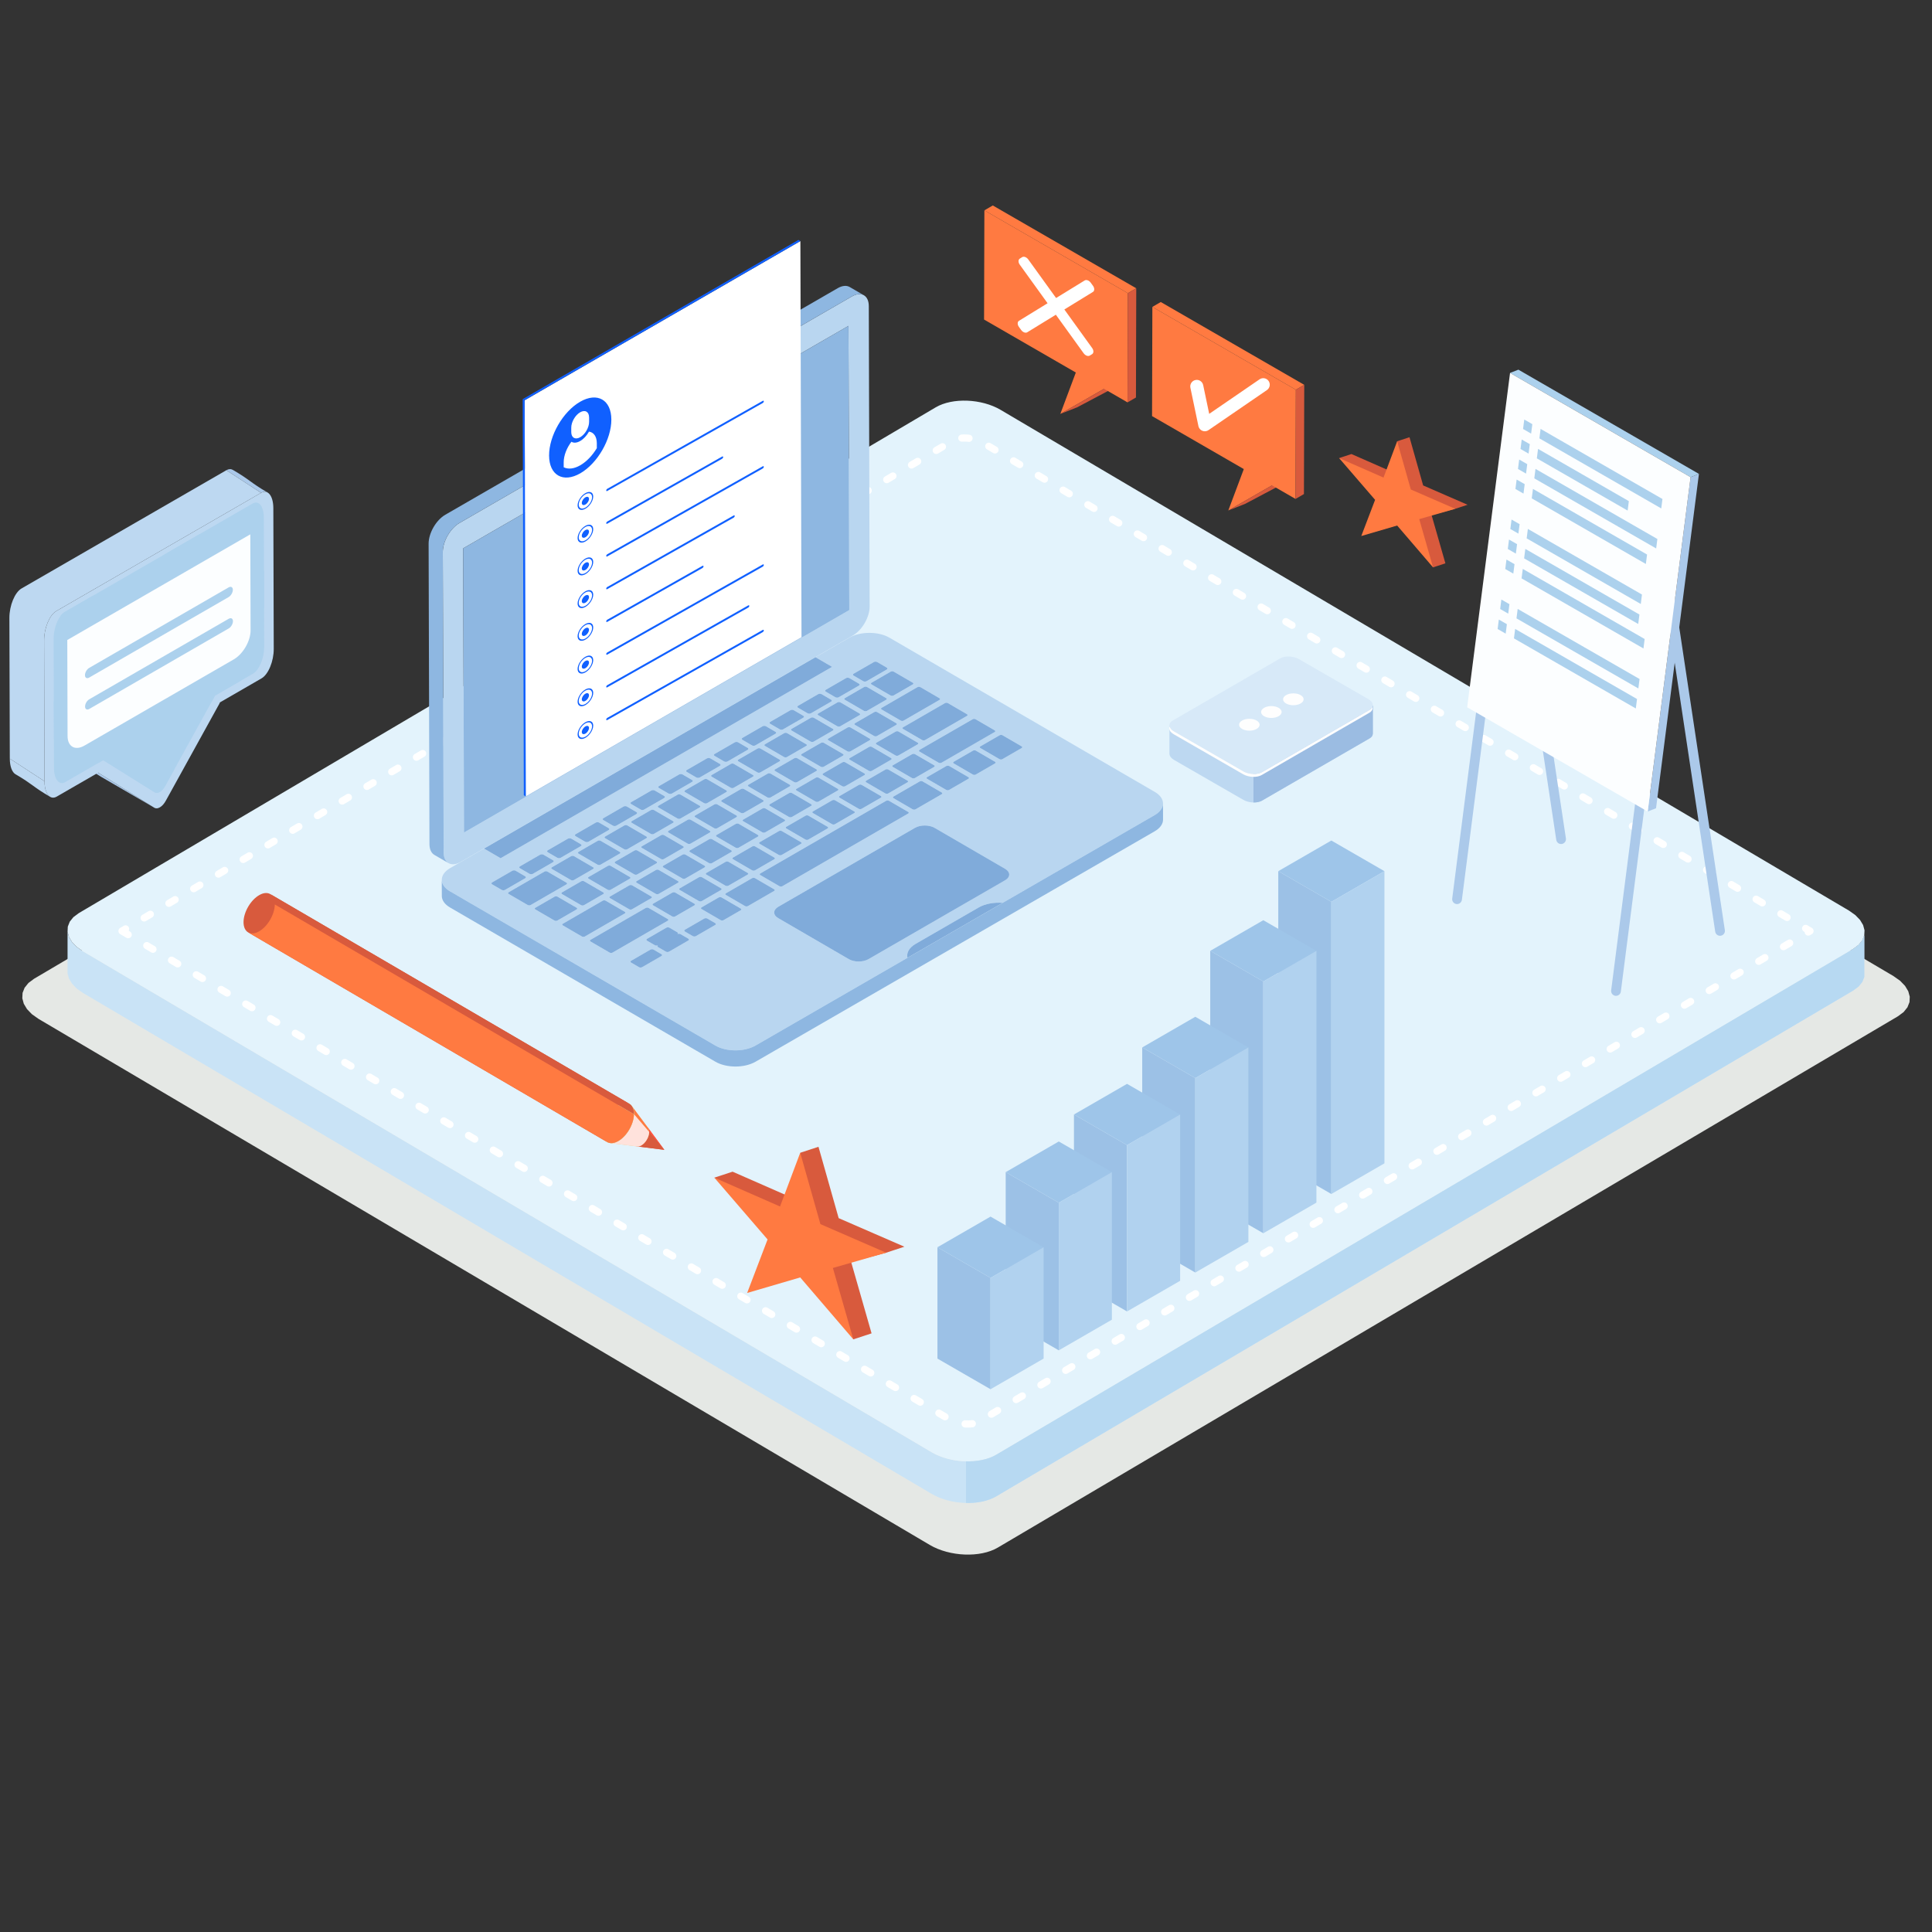 <?xml version="1.0" encoding="UTF-8"?>
<svg id="Layer_2" xmlns="http://www.w3.org/2000/svg" viewBox="0 0 2056 2056">
  <rect x="0" y="0" width="2056" height="2056" fill="#333333" stroke="none"/>
  <defs>
    <style>
      .cls-1 {
        fill: #acd1ed;
      }

      .cls-1, .cls-2, .cls-3, .cls-4, .cls-5, .cls-6, .cls-7, .cls-8, .cls-9, .cls-10, .cls-11, .cls-12, .cls-13, .cls-14, .cls-15, .cls-16, .cls-17, .cls-18, .cls-19, .cls-20, .cls-21, .cls-22, .cls-23, .cls-24, .cls-25, .cls-26, .cls-27 {
        fill-rule: evenodd;
      }

      .cls-2 {
        fill: #b7d9f2;
      }

      .cls-3 {
        fill: #fff;
      }

      .cls-4 {
        fill: #ff5542;
      }

      .cls-5 {
        fill: #fcfeff;
      }

      .cls-6 {
        fill: #fefefe;
      }

      .cls-7 {
        fill: #ffe2dc;
      }

      .cls-8 {
        fill: #bdd8f1;
      }

      .cls-9 {
        fill: #8eb7e1;
      }

      .cls-10 {
        fill: #b1d2ef;
      }

      .cls-11 {
        fill: #9bbce2;
      }

      .cls-12 {
        fill: #badbac;
      }

      .cls-13 {
        fill: #1060ff;
      }

      .cls-14 {
        fill: #d7e9f8;
      }

      .cls-15 {
        fill: #e3f3fc;
      }

      .cls-16 {
        fill: #c9e3f6;
      }

      .cls-17 {
        fill: #abc9ea;
      }

      .cls-18 {
        fill: #ff7a41;
      }

      .cls-19 {
        fill: #b9d6f0;
      }

      .cls-20 {
        fill: #9ec5e9;
      }

      .cls-21 {
        fill: #000001;
      }

      .cls-22 {
        fill: #ebcd8f;
      }

      .cls-23 {
        fill: #80abda;
      }

      .cls-24 {
        fill: #9cc1e6;
      }

      .cls-25 {
        fill: #d85a3d;
      }

      .cls-26 {
        fill: #e5e8e5;
      }

      .cls-27 {
        fill: #6998cf;
      }
    </style>
  </defs>
  <g>
    <polygon class="cls-26" points="36.27 1041.57 994.22 476.16 997.87 474.24 1001.81 472.61 1005.99 471.27 1010.4 470.21 1014.99 469.42 1019.71 468.93 1024.55 468.7 1029.45 468.76 1034.38 469.09 1039.31 469.69 1044.19 470.57 1049 471.72 1053.68 473.14 1058.21 474.83 1062.55 476.78 1066.66 479 2014.99 1038.73 2022.06 1043.72 2027.32 1049.16 2030.75 1054.88 2032.34 1060.7 2032.05 1066.44 2029.88 1071.94 2025.8 1077.02 2019.8 1081.49 1061.85 1646.91 1058.21 1648.82 1054.27 1650.45 1050.08 1651.8 1045.68 1652.86 1041.09 1653.64 1036.36 1654.14 1031.52 1654.36 1026.63 1654.31 1021.69 1653.98 1016.77 1653.37 1011.88 1652.49 1007.08 1651.34 1002.39 1649.93 997.86 1648.24 993.52 1646.29 989.41 1644.06 41.09 1084.33 34.01 1079.34 28.75 1073.9 25.32 1068.19 23.74 1062.37 24.02 1056.62 26.19 1051.12 30.27 1046.04 36.27 1041.57"/>
    <polygon class="cls-16" points="1983.92 1039.71 1983.92 995.43 1981.85 1000.66 1977.96 1005.5 1972.25 1009.76 1060.23 1548.06 1056.76 1549.88 1053.01 1551.44 1049.02 1552.72 1044.83 1553.72 1040.46 1554.47 1035.96 1554.94 1031.36 1555.16 1026.69 1555.11 1021.99 1554.79 1017.31 1554.21 1012.66 1553.38 1008.08 1552.28 1003.62 1550.93 999.31 1549.33 995.18 1547.47 991.27 1545.35 88.4 1012.46 81.67 1007.71 76.66 1002.53 73.4 997.09 71.89 991.55 71.89 1035.83 73.4 1041.37 76.66 1046.81 81.67 1051.99 88.4 1056.74 991.27 1589.64 995.18 1591.75 999.31 1593.61 1003.62 1595.22 1008.08 1596.57 1012.66 1597.66 1017.31 1598.5 1021.99 1599.07 1026.69 1599.39 1031.36 1599.44 1035.96 1599.23 1040.46 1598.75 1044.83 1598.01 1049.02 1597 1053.01 1595.72 1056.76 1594.17 1060.23 1592.34 1972.25 1054.04 1977.96 1049.78 1981.85 1044.95 1983.92 1039.71"/>
    <polygon class="cls-15" points="83.82 971.75 995.84 433.44 999.31 431.62 1003.06 430.07 1007.05 428.79 1011.25 427.78 1015.61 427.03 1020.11 426.56 1024.71 426.35 1029.38 426.4 1034.08 426.71 1038.77 427.29 1043.42 428.13 1047.99 429.22 1052.45 430.57 1056.76 432.18 1060.89 434.03 1064.81 436.15 1967.67 969.05 1974.4 973.8 1979.41 978.98 1982.68 984.42 1984.18 989.96 1983.92 995.43 1981.85 1000.66 1977.96 1005.5 1972.25 1009.76 1060.23 1548.06 1056.76 1549.88 1053.01 1551.44 1049.02 1552.72 1044.83 1553.72 1040.46 1554.47 1035.96 1554.94 1031.36 1555.16 1026.69 1555.11 1021.99 1554.79 1017.31 1554.21 1012.66 1553.38 1008.08 1552.28 1003.62 1550.93 999.31 1549.33 995.18 1547.47 991.27 1545.35 88.4 1012.46 81.67 1007.71 76.66 1002.53 73.4 997.09 71.89 991.55 72.16 986.08 74.22 980.84 78.11 976.01 83.82 971.75"/>
    <path class="cls-3" d="M127.91,994.05l-.05-.03-.18-.11-.24-.18-.16-.14-.14-.13-.13-.14-.14-.16-.18-.24-.11-.18-.03-.05-.06-.12-.06-.11-.12-.26-.03-.08-.07-.19-.02-.06-.04-.14v-.04c-.07-.26-.11-.53-.12-.8v-.28c0-.26.05-.53.11-.79v-.04s.05-.14.05-.14l.02-.06.07-.19.03-.08.12-.26.06-.11.06-.12.02-.03.05-.08.04-.06.06-.09.11-.15.06-.07.07-.08.04-.05.14-.15.21-.19.08-.07.13-.1.03-.02.07-.05.25-.16,3.8-2.24c1.82-1.07,4.16-.47,5.23,1.35.74,1.25.68,2.75-.02,3.92l1.46.86c1.82,1.07,2.42,3.42,1.35,5.23-1.07,1.82-3.42,2.42-5.23,1.35l-6.58-3.88h0ZM155.36,980.14c-1.82,1.07-4.16.47-5.23-1.35-1.07-1.82-.47-4.16,1.35-5.23l6.59-3.89c1.82-1.07,4.16-.47,5.23,1.35,1.07,1.82.47,4.16-1.35,5.23l-6.59,3.89h0ZM181.71,964.58c-1.82,1.07-4.16.47-5.23-1.35-1.07-1.82-.47-4.16,1.35-5.23l6.59-3.89c1.82-1.07,4.16-.47,5.23,1.35,1.07,1.82.47,4.16-1.35,5.23l-6.59,3.89h0ZM208.07,949.03c-1.82,1.07-4.16.47-5.23-1.35-1.07-1.82-.47-4.16,1.35-5.23l6.58-3.89c1.82-1.07,4.16-.47,5.23,1.35,1.07,1.82.47,4.16-1.35,5.23l-6.58,3.89h0ZM234.41,933.48c-1.82,1.07-4.16.47-5.23-1.35-1.07-1.82-.47-4.16,1.35-5.23l6.59-3.89c1.82-1.07,4.16-.47,5.23,1.35,1.07,1.82.47,4.16-1.35,5.23l-6.59,3.89h0ZM260.75,917.92c-1.82,1.07-4.16.47-5.23-1.35-1.07-1.82-.47-4.16,1.35-5.23l6.58-3.89c1.82-1.07,4.16-.47,5.23,1.35,1.07,1.82.47,4.16-1.35,5.23l-6.58,3.89h0ZM287.1,902.37c-1.82,1.07-4.16.47-5.23-1.35-1.07-1.82-.47-4.16,1.35-5.23l6.58-3.89c1.82-1.07,4.16-.47,5.23,1.35,1.07,1.82.47,4.16-1.35,5.23l-6.58,3.89h0ZM313.44,886.81c-1.82,1.07-4.16.47-5.23-1.35-1.07-1.82-.47-4.16,1.35-5.23l6.58-3.89c1.82-1.07,4.16-.47,5.23,1.35,1.07,1.82.47,4.16-1.35,5.23l-6.58,3.89h0ZM339.78,871.26c-1.82,1.07-4.16.47-5.23-1.35-1.07-1.82-.47-4.16,1.35-5.23l6.59-3.89c1.82-1.07,4.16-.47,5.23,1.35,1.07,1.82.47,4.16-1.35,5.23l-6.59,3.89h0ZM366.13,855.71c-1.82,1.07-4.16.47-5.23-1.35-1.07-1.82-.47-4.16,1.35-5.23l6.58-3.88c1.82-1.07,4.16-.47,5.23,1.35,1.07,1.82.47,4.16-1.35,5.23l-6.58,3.88h0ZM392.47,840.16c-1.82,1.07-4.16.47-5.23-1.35-1.07-1.82-.47-4.16,1.35-5.23l6.58-3.88c1.82-1.07,4.16-.47,5.23,1.35,1.07,1.82.47,4.16-1.35,5.23l-6.58,3.88h0ZM418.81,824.61c-1.82,1.07-4.16.47-5.23-1.35-1.07-1.82-.47-4.16,1.35-5.23l6.58-3.88c1.82-1.07,4.16-.47,5.23,1.35,1.07,1.82.47,4.16-1.35,5.23l-6.58,3.88h0ZM445.15,809.07c-1.82,1.07-4.16.47-5.23-1.35-1.07-1.82-.47-4.16,1.35-5.23l6.58-3.88c1.82-1.07,4.16-.47,5.23,1.35,1.07,1.82.47,4.16-1.35,5.23l-6.58,3.88h0ZM471.49,793.52c-1.82,1.07-4.16.47-5.23-1.35-1.07-1.82-.47-4.16,1.35-5.23l6.59-3.88c1.82-1.07,4.16-.47,5.23,1.35,1.07,1.82.47,4.16-1.35,5.23l-6.59,3.88h0ZM497.83,777.97c-1.82,1.07-4.16.47-5.23-1.35-1.07-1.82-.47-4.16,1.35-5.23l6.59-3.88c1.82-1.07,4.16-.47,5.23,1.35,1.07,1.82.47,4.16-1.35,5.23l-6.59,3.88h0ZM524.17,762.43c-1.82,1.07-4.16.47-5.23-1.35-1.07-1.82-.47-4.16,1.35-5.23l6.58-3.88c1.82-1.07,4.16-.47,5.23,1.35,1.07,1.82.47,4.16-1.35,5.23l-6.58,3.88h0ZM550.51,746.88c-1.82,1.07-4.16.47-5.23-1.35-1.07-1.82-.47-4.16,1.35-5.23l6.58-3.88c1.82-1.07,4.16-.47,5.23,1.35,1.07,1.82.47,4.16-1.35,5.23l-6.58,3.88h0ZM576.85,731.34c-1.82,1.07-4.16.47-5.23-1.35-1.07-1.82-.47-4.16,1.35-5.23l6.58-3.88c1.82-1.07,4.16-.47,5.23,1.35,1.07,1.82.47,4.16-1.35,5.23l-6.58,3.88h0ZM603.19,715.79c-1.82,1.07-4.16.47-5.23-1.35-1.07-1.82-.47-4.16,1.35-5.23l6.58-3.88c1.82-1.07,4.16-.47,5.23,1.35,1.07,1.82.47,4.16-1.35,5.23l-6.58,3.88h0ZM629.53,700.24c-1.82,1.07-4.16.47-5.23-1.35-1.07-1.82-.47-4.16,1.35-5.23l6.58-3.88c1.82-1.07,4.16-.47,5.23,1.35,1.07,1.82.47,4.16-1.35,5.23l-6.58,3.88h0ZM655.87,684.7c-1.82,1.07-4.16.47-5.23-1.35-1.07-1.82-.47-4.16,1.35-5.23l6.58-3.88c1.82-1.07,4.16-.47,5.23,1.35,1.07,1.82.47,4.16-1.35,5.23l-6.58,3.88h0ZM682.21,669.15c-1.82,1.07-4.16.47-5.23-1.35-1.07-1.82-.47-4.16,1.35-5.23l6.59-3.88c1.82-1.07,4.16-.47,5.23,1.35,1.07,1.82.47,4.16-1.35,5.23l-6.59,3.88h0ZM708.55,653.6c-1.82,1.07-4.16.47-5.23-1.35-1.07-1.82-.47-4.16,1.35-5.23l6.59-3.88c1.82-1.07,4.16-.47,5.23,1.35,1.07,1.82.47,4.16-1.35,5.23l-6.59,3.88h0ZM734.89,638.06c-1.82,1.07-4.16.47-5.23-1.35-1.07-1.82-.47-4.16,1.35-5.23l6.58-3.88c1.82-1.07,4.16-.47,5.23,1.35,1.07,1.82.47,4.16-1.35,5.23l-6.58,3.88h0ZM761.23,622.51c-1.82,1.07-4.16.47-5.23-1.35-1.07-1.82-.47-4.16,1.35-5.23l6.58-3.88c1.82-1.07,4.16-.47,5.23,1.35,1.07,1.82.47,4.16-1.35,5.23l-6.58,3.88h0ZM787.57,606.97c-1.82,1.07-4.16.47-5.23-1.35-1.07-1.82-.47-4.16,1.35-5.23l6.58-3.88c1.82-1.07,4.16-.47,5.23,1.35,1.07,1.82.47,4.16-1.35,5.23l-6.58,3.88h0ZM813.91,591.42c-1.82,1.07-4.16.47-5.23-1.35-1.07-1.82-.47-4.16,1.35-5.23l6.58-3.88c1.82-1.07,4.16-.47,5.23,1.35,1.07,1.82.47,4.16-1.35,5.23l-6.58,3.88h0ZM840.25,575.87c-1.82,1.07-4.16.47-5.23-1.35-1.07-1.82-.47-4.16,1.35-5.23l6.58-3.88c1.82-1.07,4.16-.47,5.23,1.35,1.07,1.82.47,4.16-1.35,5.23l-6.58,3.88h0ZM866.59,560.33c-1.82,1.07-4.16.47-5.23-1.35-1.07-1.82-.47-4.16,1.35-5.23l6.58-3.88c1.82-1.07,4.16-.47,5.23,1.35,1.07,1.82.47,4.16-1.35,5.23l-6.58,3.88h0ZM892.92,544.78c-1.82,1.07-4.16.47-5.23-1.35-1.07-1.82-.47-4.16,1.35-5.23l6.59-3.88c1.82-1.07,4.16-.47,5.23,1.35,1.07,1.82.47,4.16-1.35,5.23l-6.59,3.88h0ZM919.26,529.24c-1.82,1.07-4.16.47-5.23-1.35-1.07-1.82-.47-4.16,1.35-5.23l6.59-3.88c1.82-1.07,4.16-.47,5.23,1.35,1.07,1.82.47,4.16-1.35,5.23l-6.59,3.88h0ZM945.6,513.7c-1.82,1.07-4.16.47-5.23-1.35-1.07-1.82-.47-4.16,1.35-5.23l6.58-3.88c1.82-1.07,4.16-.47,5.23,1.35,1.07,1.82.47,4.16-1.35,5.23l-6.58,3.88h0ZM971.94,498.16c-1.82,1.07-4.16.47-5.23-1.35-1.07-1.82-.47-4.16,1.35-5.23l6.58-3.88c1.82-1.07,4.16-.47,5.23,1.35,1.07,1.82.47,4.16-1.35,5.23l-6.58,3.88h0ZM998.28,482.62c-1.82,1.07-4.16.47-5.23-1.35-1.07-1.82-.47-4.16,1.35-5.23l6.58-3.88c1.82-1.07,4.16-.47,5.23,1.35,1.07,1.82.47,4.16-1.35,5.23l-6.58,3.88h0ZM1023.76,470.03c-2.11.09-3.9-1.53-4-3.64-.1-2.11,1.53-3.9,3.64-4l1.72-.08h.1s.05,0,.05,0h.18s2.42.02,2.42.02h.21s2.47.18,2.47.18l.23.02.89.11c2.09.26,3.59,2.17,3.33,4.26-.26,2.09-2.17,3.59-4.26,3.33l-.8-.1-2.28-.15-2.19-.03-1.72.08h0ZM1030.56,462.5l-.49,7.63.51-7.63h-.02ZM1050.31,478.21c-1.82-1.07-2.42-3.42-1.35-5.23,1.07-1.82,3.42-2.42,5.23-1.35l6.59,3.89c1.82,1.07,2.42,3.42,1.35,5.23-1.07,1.82-3.42,2.42-5.23,1.35l-6.59-3.89h0ZM1076.67,493.76c-1.82-1.07-2.42-3.42-1.35-5.23,1.07-1.82,3.42-2.42,5.23-1.35l6.59,3.89c1.82,1.07,2.42,3.42,1.35,5.23-1.07,1.82-3.42,2.42-5.23,1.35l-6.59-3.89h0ZM1103.02,509.31c-1.82-1.07-2.42-3.42-1.35-5.23,1.07-1.82,3.42-2.42,5.23-1.35l6.59,3.89c1.82,1.07,2.42,3.42,1.35,5.23-1.07,1.82-3.42,2.42-5.23,1.35l-6.59-3.89h0ZM1129.37,524.87c-1.82-1.07-2.42-3.42-1.35-5.23,1.07-1.82,3.42-2.42,5.23-1.35l6.58,3.89c1.82,1.07,2.42,3.42,1.35,5.23-1.07,1.82-3.42,2.42-5.23,1.35l-6.58-3.89h0ZM1155.71,540.42c-1.82-1.07-2.42-3.42-1.35-5.23,1.07-1.82,3.42-2.42,5.23-1.35l6.58,3.89c1.82,1.07,2.42,3.42,1.35,5.23-1.07,1.82-3.42,2.42-5.23,1.35l-6.58-3.89h0ZM1182.05,555.98c-1.82-1.07-2.42-3.42-1.35-5.23,1.07-1.82,3.42-2.42,5.23-1.35l6.59,3.89c1.82,1.07,2.42,3.42,1.35,5.23-1.07,1.82-3.42,2.42-5.23,1.35l-6.59-3.89h0ZM1208.4,571.53c-1.82-1.07-2.42-3.42-1.35-5.23,1.07-1.82,3.42-2.42,5.23-1.35l6.58,3.89c1.82,1.07,2.42,3.42,1.35,5.23-1.07,1.82-3.42,2.42-5.23,1.35l-6.58-3.89h0ZM1234.74,587.08c-1.82-1.07-2.42-3.42-1.35-5.23,1.07-1.82,3.42-2.42,5.23-1.35l6.58,3.89c1.82,1.07,2.42,3.42,1.35,5.23-1.07,1.82-3.42,2.42-5.23,1.35l-6.58-3.89h0ZM1261.09,602.64c-1.82-1.07-2.42-3.42-1.35-5.23,1.07-1.82,3.42-2.42,5.23-1.35l6.59,3.89c1.82,1.07,2.42,3.42,1.35,5.23-1.07,1.82-3.42,2.42-5.23,1.35l-6.59-3.89h0ZM1287.43,618.19c-1.82-1.07-2.42-3.42-1.35-5.23,1.07-1.82,3.42-2.42,5.23-1.35l6.59,3.89c1.82,1.07,2.42,3.42,1.35,5.23-1.07,1.82-3.42,2.42-5.23,1.35l-6.59-3.89h0ZM1313.77,633.74c-1.82-1.07-2.42-3.42-1.35-5.23,1.07-1.82,3.42-2.42,5.23-1.35l6.58,3.88c1.82,1.07,2.42,3.42,1.35,5.23-1.07,1.82-3.42,2.42-5.23,1.35l-6.58-3.88h0ZM1340.11,649.29c-1.82-1.07-2.42-3.42-1.35-5.23,1.07-1.82,3.42-2.42,5.23-1.35l6.58,3.88c1.82,1.07,2.42,3.42,1.35,5.23-1.07,1.82-3.42,2.42-5.23,1.35l-6.58-3.88h0ZM1366.45,664.83c-1.82-1.07-2.42-3.42-1.35-5.23,1.07-1.82,3.42-2.42,5.23-1.35l6.58,3.88c1.82,1.07,2.42,3.42,1.35,5.23-1.07,1.82-3.42,2.42-5.23,1.35l-6.58-3.88h0ZM1392.79,680.38c-1.82-1.07-2.42-3.42-1.35-5.23,1.07-1.82,3.42-2.42,5.23-1.35l6.58,3.88c1.82,1.07,2.42,3.42,1.35,5.23-1.07,1.82-3.42,2.42-5.23,1.35l-6.58-3.88h0ZM1419.13,695.93c-1.82-1.07-2.42-3.42-1.35-5.23,1.07-1.82,3.42-2.42,5.23-1.35l6.58,3.88c1.82,1.07,2.42,3.42,1.35,5.23-1.07,1.82-3.42,2.42-5.23,1.35l-6.58-3.88h0ZM1445.47,711.47c-1.82-1.07-2.42-3.42-1.35-5.23,1.07-1.82,3.42-2.42,5.23-1.35l6.58,3.88c1.82,1.07,2.42,3.42,1.35,5.23-1.07,1.82-3.42,2.42-5.23,1.35l-6.58-3.88h0ZM1471.8,727.02c-1.82-1.07-2.42-3.42-1.35-5.23,1.07-1.82,3.42-2.42,5.23-1.35l6.59,3.88c1.82,1.07,2.42,3.42,1.35,5.23-1.07,1.82-3.42,2.42-5.23,1.35l-6.59-3.88h0ZM1498.14,742.57c-1.82-1.07-2.42-3.42-1.35-5.23,1.07-1.82,3.42-2.42,5.23-1.35l6.59,3.88c1.82,1.07,2.42,3.42,1.35,5.23-1.07,1.82-3.42,2.42-5.23,1.35l-6.58-3.88h0ZM1524.48,758.11c-1.82-1.07-2.42-3.42-1.35-5.23,1.07-1.82,3.42-2.42,5.23-1.35l6.58,3.88c1.82,1.07,2.42,3.42,1.35,5.23-1.07,1.82-3.42,2.42-5.23,1.35l-6.58-3.88h0ZM1550.82,773.66c-1.82-1.07-2.42-3.42-1.35-5.23,1.07-1.82,3.42-2.42,5.23-1.35l6.58,3.88c1.82,1.07,2.42,3.42,1.35,5.23-1.07,1.82-3.42,2.42-5.23,1.35l-6.58-3.88h0ZM1577.16,789.2c-1.82-1.07-2.42-3.42-1.35-5.23,1.07-1.82,3.42-2.42,5.23-1.35l6.58,3.88c1.82,1.07,2.42,3.42,1.35,5.23-1.07,1.82-3.42,2.42-5.23,1.35l-6.58-3.88h0ZM1603.5,804.75c-1.82-1.07-2.42-3.42-1.35-5.23,1.07-1.82,3.42-2.42,5.23-1.35l6.58,3.88c1.82,1.07,2.42,3.42,1.35,5.23-1.07,1.82-3.42,2.42-5.23,1.35l-6.58-3.88h0ZM1629.84,820.3c-1.82-1.07-2.42-3.42-1.35-5.23,1.07-1.82,3.42-2.42,5.23-1.35l6.58,3.88c1.82,1.07,2.42,3.42,1.35,5.23-1.07,1.82-3.42,2.42-5.23,1.35l-6.58-3.88h0ZM1656.18,835.84c-1.82-1.07-2.42-3.42-1.35-5.23,1.07-1.82,3.42-2.42,5.23-1.35l6.58,3.88c1.82,1.07,2.42,3.42,1.35,5.23-1.07,1.82-3.42,2.42-5.23,1.35l-6.58-3.88h0ZM1682.52,851.39c-1.82-1.07-2.42-3.42-1.35-5.23,1.07-1.82,3.42-2.42,5.23-1.35l6.59,3.88c1.82,1.07,2.42,3.42,1.35,5.23-1.07,1.82-3.42,2.42-5.23,1.35l-6.59-3.88h0ZM1708.86,866.93c-1.82-1.07-2.42-3.42-1.35-5.23,1.07-1.82,3.42-2.42,5.23-1.35l6.59,3.88c1.82,1.07,2.42,3.42,1.35,5.23-1.07,1.82-3.42,2.42-5.23,1.35l-6.59-3.88h0ZM1735.2,882.48c-1.82-1.07-2.42-3.42-1.35-5.23,1.07-1.82,3.42-2.42,5.23-1.35l6.58,3.88c1.82,1.07,2.42,3.42,1.35,5.23-1.07,1.82-3.42,2.42-5.23,1.35l-6.58-3.88h0ZM1761.54,898.03c-1.82-1.07-2.42-3.42-1.35-5.23,1.07-1.82,3.42-2.42,5.23-1.35l6.58,3.88c1.82,1.07,2.42,3.42,1.35,5.23-1.07,1.82-3.42,2.42-5.23,1.35l-6.58-3.88h0ZM1787.88,913.57c-1.82-1.07-2.42-3.42-1.35-5.23,1.07-1.82,3.42-2.42,5.23-1.35l6.58,3.88c1.82,1.07,2.42,3.42,1.35,5.23-1.07,1.82-3.42,2.42-5.23,1.35l-6.58-3.88h0ZM1814.22,929.11c-1.82-1.07-2.42-3.42-1.35-5.23,1.07-1.82,3.42-2.42,5.23-1.35l6.58,3.88c1.82,1.07,2.42,3.42,1.35,5.23-1.07,1.82-3.42,2.42-5.23,1.35l-6.58-3.88h0ZM1840.56,944.65c-1.82-1.07-2.42-3.42-1.35-5.23,1.07-1.82,3.42-2.42,5.23-1.35l6.58,3.88c1.82,1.07,2.42,3.42,1.35,5.23-1.07,1.82-3.42,2.42-5.23,1.35l-6.58-3.88h0ZM1866.9,960.2c-1.82-1.07-2.42-3.42-1.35-5.23,1.07-1.82,3.42-2.42,5.23-1.35l6.58,3.88c1.82,1.07,2.42,3.42,1.35,5.23-1.07,1.82-3.42,2.42-5.23,1.35l-6.58-3.88h0ZM1893.24,975.74c-1.82-1.07-2.42-3.42-1.35-5.23,1.07-1.82,3.42-2.42,5.23-1.35l6.59,3.88c1.82,1.07,2.42,3.42,1.35,5.23-1.07,1.82-3.42,2.42-5.23,1.35l-6.59-3.88h0ZM1919.58,991.28c-1.82-1.07-2.42-3.42-1.35-5.23,1.07-1.82,3.42-2.42,5.23-1.35l4.69,2.77c.54.32,1.01.77,1.35,1.35,1.07,1.82.47,4.16-1.35,5.23l-1.9,1.12c-1.82,1.07-4.16.47-5.23-1.35-.37-.63-.54-1.32-.53-2l-.91-.53h0ZM1902.61,1000.25c1.82-1.07,4.16-.47,5.23,1.35,1.07,1.82.47,4.16-1.35,5.23l-6.59,3.89c-1.82,1.07-4.16.47-5.23-1.35-1.07-1.82-.47-4.16,1.35-5.23l6.59-3.89h0ZM1876.26,1015.81c1.82-1.07,4.16-.47,5.23,1.35,1.07,1.82.47,4.16-1.35,5.23l-6.59,3.89c-1.82,1.07-4.16.47-5.23-1.35-1.07-1.82-.47-4.16,1.35-5.23l6.59-3.89h0ZM1849.9,1031.36c1.82-1.07,4.16-.47,5.23,1.35,1.07,1.82.47,4.16-1.35,5.23l-6.59,3.89c-1.82,1.07-4.16.47-5.23-1.35-1.07-1.82-.47-4.16,1.35-5.23l6.59-3.89h0ZM1823.56,1046.91c1.82-1.07,4.16-.47,5.23,1.35,1.07,1.82.47,4.16-1.35,5.23l-6.58,3.89c-1.82,1.07-4.16.47-5.23-1.35-1.07-1.82-.47-4.16,1.35-5.23l6.58-3.89h0ZM1797.21,1062.47c1.82-1.07,4.16-.47,5.23,1.35,1.07,1.82.47,4.16-1.35,5.23l-6.58,3.89c-1.82,1.07-4.16.47-5.23-1.35-1.07-1.82-.47-4.16,1.35-5.23l6.58-3.89h0ZM1770.87,1078.02c1.82-1.07,4.16-.47,5.23,1.35,1.07,1.82.47,4.16-1.35,5.23l-6.58,3.89c-1.82,1.07-4.16.47-5.23-1.35-1.07-1.82-.47-4.16,1.35-5.23l6.58-3.89h0ZM1744.53,1093.57c1.82-1.07,4.16-.47,5.23,1.35,1.07,1.82.47,4.16-1.35,5.23l-6.58,3.89c-1.82,1.07-4.16.47-5.23-1.35-1.07-1.82-.47-4.16,1.35-5.23l6.58-3.89h0ZM1718.18,1109.13c1.82-1.07,4.16-.47,5.23,1.35,1.07,1.82.47,4.16-1.35,5.23l-6.58,3.89c-1.82,1.07-4.16.47-5.23-1.35-1.07-1.82-.47-4.16,1.35-5.23l6.58-3.89h0ZM1691.84,1124.68c1.82-1.07,4.16-.47,5.23,1.35,1.07,1.82.47,4.16-1.35,5.23l-6.58,3.88c-1.82,1.07-4.16.47-5.23-1.35-1.07-1.82-.47-4.16,1.35-5.23l6.59-3.88h0ZM1665.5,1140.23c1.82-1.07,4.16-.47,5.23,1.35,1.07,1.82.47,4.16-1.35,5.23l-6.58,3.88c-1.82,1.07-4.16.47-5.23-1.35-1.07-1.82-.47-4.16,1.35-5.23l6.58-3.88h0ZM1639.16,1155.78c1.82-1.07,4.16-.47,5.23,1.35,1.07,1.82.47,4.16-1.35,5.23l-6.58,3.88c-1.82,1.07-4.16.47-5.23-1.35-1.07-1.82-.47-4.16,1.35-5.23l6.58-3.88h0ZM1612.82,1171.32c1.82-1.07,4.16-.47,5.23,1.35,1.07,1.82.47,4.16-1.35,5.23l-6.58,3.88c-1.82,1.07-4.16.47-5.23-1.35-1.07-1.82-.47-4.16,1.35-5.23l6.58-3.88h0ZM1586.48,1186.87c1.82-1.07,4.16-.47,5.23,1.35,1.07,1.82.47,4.16-1.35,5.23l-6.58,3.88c-1.82,1.07-4.16.47-5.23-1.35-1.07-1.82-.47-4.16,1.35-5.23l6.58-3.88h0ZM1560.14,1202.41c1.82-1.07,4.16-.47,5.23,1.35,1.07,1.82.47,4.16-1.35,5.23l-6.58,3.88c-1.82,1.07-4.16.47-5.23-1.35-1.07-1.82-.47-4.16,1.35-5.23l6.58-3.88h0ZM1533.8,1217.96c1.82-1.07,4.16-.47,5.23,1.35,1.07,1.82.47,4.16-1.35,5.23l-6.58,3.88c-1.82,1.07-4.16.47-5.23-1.35-1.07-1.82-.47-4.16,1.35-5.23l6.58-3.88h0ZM1507.46,1233.51c1.82-1.07,4.16-.47,5.23,1.35,1.07,1.82.47,4.16-1.35,5.23l-6.59,3.88c-1.82,1.07-4.16.46-5.23-1.35-1.07-1.82-.47-4.16,1.35-5.23l6.59-3.88h0ZM1481.12,1249.05c1.82-1.07,4.16-.47,5.23,1.35,1.07,1.82.47,4.16-1.35,5.23l-6.59,3.88c-1.82,1.07-4.16.47-5.23-1.35-1.07-1.82-.47-4.16,1.35-5.23l6.59-3.88h0ZM1454.78,1264.59c1.82-1.07,4.16-.47,5.23,1.35,1.07,1.82.47,4.16-1.35,5.23l-6.58,3.88c-1.82,1.07-4.16.47-5.23-1.35-1.07-1.82-.47-4.16,1.35-5.23l6.58-3.88h0ZM1428.44,1280.14c1.82-1.07,4.16-.47,5.23,1.35,1.07,1.82.47,4.16-1.35,5.23l-6.58,3.88c-1.82,1.07-4.16.47-5.23-1.35-1.07-1.82-.47-4.16,1.35-5.23l6.58-3.88h0ZM1402.1,1295.69c1.82-1.07,4.16-.47,5.23,1.35,1.07,1.82.47,4.16-1.35,5.23l-6.58,3.88c-1.82,1.07-4.16.47-5.23-1.35-1.07-1.82-.47-4.16,1.35-5.23l6.58-3.88h0ZM1375.76,1311.23c1.82-1.07,4.16-.47,5.23,1.35,1.07,1.82.47,4.16-1.35,5.23l-6.58,3.88c-1.82,1.07-4.16.47-5.23-1.35-1.07-1.82-.47-4.16,1.35-5.23l6.58-3.88h0ZM1349.42,1326.78c1.82-1.07,4.16-.47,5.23,1.35,1.07,1.82.47,4.16-1.35,5.23l-6.58,3.88c-1.82,1.07-4.16.47-5.23-1.35-1.07-1.82-.47-4.16,1.35-5.23l6.58-3.88h0ZM1323.08,1342.33c1.82-1.07,4.16-.47,5.23,1.35,1.07,1.82.47,4.16-1.35,5.23l-6.58,3.88c-1.82,1.07-4.16.47-5.23-1.35-1.07-1.82-.47-4.16,1.35-5.23l6.58-3.88h0ZM1296.74,1357.87c1.82-1.07,4.16-.47,5.23,1.35,1.07,1.82.47,4.16-1.35,5.23l-6.59,3.88c-1.82,1.07-4.16.47-5.23-1.35-1.07-1.82-.47-4.16,1.35-5.23l6.59-3.88h0ZM1270.4,1373.42c1.82-1.07,4.16-.47,5.23,1.35,1.07,1.82.47,4.16-1.35,5.23l-6.59,3.88c-1.82,1.07-4.16.47-5.23-1.35-1.07-1.82-.47-4.16,1.35-5.23l6.58-3.88h0ZM1244.06,1388.96c1.82-1.07,4.16-.47,5.23,1.35,1.07,1.82.47,4.16-1.35,5.23l-6.58,3.88c-1.82,1.07-4.16.47-5.23-1.35-1.07-1.82-.47-4.16,1.35-5.23l6.58-3.88h0ZM1217.72,1404.51c1.82-1.07,4.16-.47,5.23,1.35,1.07,1.82.47,4.16-1.35,5.23l-6.58,3.88c-1.82,1.07-4.16.47-5.23-1.35-1.07-1.82-.47-4.16,1.35-5.23l6.58-3.88h0ZM1191.38,1420.06c1.82-1.07,4.16-.47,5.23,1.35,1.07,1.82.47,4.16-1.35,5.23l-6.58,3.88c-1.82,1.07-4.16.47-5.23-1.35-1.07-1.82-.47-4.16,1.35-5.23l6.58-3.88h0ZM1165.04,1435.6c1.82-1.07,4.16-.47,5.23,1.35,1.07,1.82.47,4.16-1.35,5.23l-6.58,3.88c-1.82,1.07-4.16.47-5.23-1.35-1.07-1.82-.47-4.16,1.35-5.23l6.58-3.88h0ZM1138.7,1451.14c1.82-1.07,4.16-.47,5.23,1.35,1.07,1.82.47,4.16-1.35,5.23l-6.58,3.88c-1.82,1.07-4.16.47-5.23-1.35-1.07-1.82-.47-4.16,1.35-5.23l6.58-3.88h0ZM1112.36,1466.68c1.82-1.07,4.16-.47,5.23,1.35,1.07,1.82.47,4.16-1.35,5.23l-6.58,3.88c-1.82,1.07-4.16.47-5.23-1.35-1.07-1.82-.47-4.16,1.35-5.23l6.58-3.88h0ZM1086.02,1482.23c1.82-1.07,4.16-.47,5.23,1.35,1.07,1.82.47,4.16-1.35,5.23l-6.59,3.88c-1.82,1.07-4.16.47-5.23-1.35-1.07-1.82-.47-4.16,1.35-5.23l6.59-3.88h0ZM1059.68,1497.77c1.82-1.07,4.16-.47,5.23,1.35,1.07,1.82.47,4.16-1.35,5.23l-6.59,3.88c-1.82,1.07-4.16.47-5.23-1.35-1.07-1.82-.47-4.16,1.35-5.23l6.59-3.88h0ZM1034.28,1511.29c2.1-.22,3.99,1.3,4.21,3.4.22,2.1-1.3,3.99-3.4,4.21l-1.73.18h-.06s-.16.01-.16.01l-2.19.1h-.1s-.05,0-.05,0h-.18s-2.42-.02-2.42-.02h-.21s-1.19-.09-1.19-.09c-2.11-.14-3.7-1.97-3.56-4.07.14-2.11,1.97-3.7,4.07-3.56l1.1.08,2.18.03,2.04-.1,1.65-.17h0ZM1007.65,1504.41c1.82,1.07,2.42,3.42,1.35,5.23-1.07,1.82-3.42,2.42-5.23,1.35l-6.59-3.89c-1.82-1.07-2.42-3.42-1.35-5.23,1.07-1.82,3.42-2.42,5.23-1.35l6.59,3.89h0ZM981.3,1488.86c1.82,1.07,2.42,3.42,1.35,5.23-1.07,1.82-3.42,2.42-5.23,1.35l-6.59-3.89c-1.82-1.07-2.42-3.42-1.35-5.23,1.07-1.82,3.42-2.42,5.23-1.35l6.59,3.89h0ZM954.95,1473.31c1.82,1.07,2.42,3.42,1.35,5.23-1.07,1.82-3.42,2.42-5.23,1.35l-6.59-3.89c-1.82-1.07-2.42-3.42-1.35-5.23,1.07-1.82,3.42-2.42,5.23-1.35l6.59,3.89h0ZM928.6,1457.75c1.82,1.07,2.42,3.42,1.35,5.23-1.07,1.82-3.42,2.42-5.23,1.35l-6.59-3.89c-1.82-1.07-2.42-3.42-1.35-5.23,1.07-1.82,3.42-2.42,5.23-1.35l6.59,3.89h0ZM902.26,1442.2c1.82,1.07,2.42,3.42,1.35,5.23-1.07,1.82-3.42,2.42-5.23,1.35l-6.58-3.89c-1.82-1.07-2.42-3.42-1.35-5.23,1.07-1.82,3.42-2.42,5.23-1.35l6.58,3.89h0ZM875.91,1426.64c1.82,1.07,2.42,3.42,1.35,5.23-1.07,1.82-3.42,2.42-5.23,1.35l-6.58-3.89c-1.82-1.07-2.42-3.42-1.35-5.23,1.07-1.82,3.42-2.42,5.23-1.35l6.58,3.89h0ZM849.57,1411.09c1.82,1.07,2.42,3.42,1.35,5.23-1.07,1.82-3.42,2.42-5.23,1.35l-6.58-3.89c-1.82-1.07-2.42-3.42-1.35-5.23,1.07-1.82,3.42-2.42,5.23-1.35l6.58,3.89h0ZM823.23,1395.54c1.82,1.07,2.42,3.42,1.35,5.23-1.07,1.82-3.42,2.42-5.23,1.35l-6.59-3.89c-1.82-1.07-2.42-3.42-1.35-5.23,1.07-1.82,3.42-2.42,5.23-1.35l6.59,3.89h0ZM796.88,1379.98c1.82,1.07,2.42,3.42,1.35,5.23-1.07,1.82-3.42,2.42-5.23,1.35l-6.58-3.89c-1.82-1.07-2.42-3.42-1.35-5.23,1.07-1.82,3.42-2.42,5.23-1.35l6.58,3.89h0ZM770.54,1364.43c1.82,1.07,2.42,3.42,1.35,5.23-1.07,1.82-3.42,2.42-5.23,1.35l-6.58-3.88c-1.82-1.07-2.42-3.42-1.35-5.23,1.07-1.82,3.42-2.42,5.23-1.35l6.58,3.88h0ZM744.2,1348.88c1.82,1.07,2.42,3.42,1.35,5.23s-3.42,2.42-5.23,1.35l-6.58-3.88c-1.82-1.07-2.42-3.42-1.35-5.23,1.07-1.82,3.42-2.42,5.23-1.35l6.58,3.88h0ZM717.86,1333.34c1.82,1.07,2.42,3.42,1.35,5.23-1.07,1.82-3.42,2.42-5.23,1.35l-6.59-3.88c-1.82-1.07-2.42-3.42-1.35-5.23,1.07-1.82,3.42-2.42,5.23-1.35l6.59,3.88h0ZM691.52,1317.79c1.82,1.07,2.42,3.42,1.35,5.23-1.07,1.82-3.42,2.42-5.23,1.35l-6.59-3.88c-1.82-1.07-2.42-3.42-1.35-5.23,1.07-1.82,3.42-2.42,5.23-1.35l6.59,3.88h0ZM665.18,1302.24c1.82,1.07,2.42,3.42,1.35,5.23-1.07,1.82-3.42,2.42-5.23,1.35l-6.58-3.88c-1.82-1.07-2.42-3.42-1.35-5.23,1.07-1.82,3.42-2.42,5.23-1.35l6.58,3.88h0ZM638.84,1286.7c1.82,1.07,2.42,3.42,1.35,5.23-1.07,1.82-3.42,2.42-5.23,1.35l-6.58-3.88c-1.82-1.07-2.42-3.42-1.35-5.23,1.07-1.82,3.42-2.42,5.23-1.35l6.58,3.88h0ZM612.5,1271.15c1.82,1.07,2.42,3.42,1.35,5.23-1.07,1.82-3.42,2.42-5.23,1.35l-6.58-3.88c-1.82-1.07-2.42-3.42-1.35-5.23,1.07-1.82,3.42-2.42,5.23-1.35l6.58,3.88h0ZM586.16,1255.6c1.82,1.07,2.42,3.42,1.35,5.23-1.07,1.82-3.42,2.42-5.23,1.35l-6.58-3.88c-1.82-1.07-2.42-3.42-1.35-5.23,1.07-1.82,3.42-2.42,5.23-1.35l6.58,3.88h0ZM559.82,1240.06c1.82,1.07,2.42,3.42,1.35,5.23-1.07,1.82-3.42,2.42-5.23,1.35l-6.58-3.88c-1.82-1.07-2.42-3.42-1.35-5.23,1.07-1.82,3.42-2.42,5.23-1.35l6.58,3.88h0ZM533.48,1224.52c1.82,1.07,2.42,3.42,1.35,5.23-1.07,1.82-3.42,2.42-5.23,1.35l-6.58-3.88c-1.82-1.07-2.42-3.42-1.35-5.23,1.07-1.82,3.42-2.42,5.23-1.35l6.58,3.88h0ZM507.14,1208.97c1.82,1.07,2.42,3.42,1.35,5.23-1.07,1.82-3.42,2.42-5.23,1.35l-6.59-3.88c-1.82-1.07-2.42-3.42-1.35-5.23,1.07-1.82,3.42-2.42,5.23-1.35l6.59,3.88h0ZM480.8,1193.42c1.82,1.07,2.42,3.42,1.35,5.23-1.07,1.82-3.42,2.42-5.23,1.35l-6.59-3.88c-1.82-1.07-2.42-3.42-1.35-5.23,1.07-1.82,3.42-2.42,5.23-1.35l6.59,3.88h0ZM454.46,1177.88c1.82,1.07,2.42,3.42,1.35,5.23-1.07,1.82-3.42,2.42-5.23,1.35l-6.58-3.88c-1.82-1.07-2.42-3.42-1.35-5.23,1.07-1.82,3.42-2.42,5.23-1.35l6.58,3.88h0ZM428.12,1162.33c1.82,1.07,2.42,3.42,1.35,5.23-1.07,1.82-3.42,2.42-5.23,1.35l-6.58-3.88c-1.82-1.07-2.42-3.42-1.35-5.23,1.07-1.82,3.42-2.42,5.23-1.35l6.58,3.88h0ZM401.78,1146.78c1.82,1.07,2.42,3.42,1.35,5.23-1.07,1.82-3.42,2.42-5.23,1.35l-6.58-3.88c-1.82-1.07-2.42-3.42-1.35-5.23,1.07-1.82,3.42-2.42,5.23-1.35l6.58,3.88h0ZM375.44,1131.24c1.82,1.07,2.42,3.42,1.35,5.23-1.07,1.82-3.42,2.42-5.23,1.35l-6.58-3.88c-1.82-1.07-2.42-3.42-1.35-5.23,1.07-1.82,3.42-2.42,5.23-1.35l6.58,3.88h0ZM349.1,1115.69c1.82,1.07,2.42,3.42,1.35,5.23-1.07,1.82-3.42,2.42-5.23,1.35l-6.58-3.88c-1.82-1.07-2.42-3.42-1.35-5.23,1.07-1.82,3.42-2.42,5.23-1.35l6.58,3.88h0ZM322.76,1100.15c1.82,1.07,2.42,3.42,1.35,5.23-1.07,1.82-3.42,2.42-5.23,1.35l-6.58-3.88c-1.82-1.07-2.42-3.42-1.35-5.23,1.07-1.82,3.42-2.42,5.23-1.35l6.58,3.88h0ZM296.42,1084.6c1.82,1.07,2.42,3.42,1.35,5.23-1.07,1.82-3.42,2.42-5.23,1.35l-6.59-3.88c-1.82-1.07-2.42-3.42-1.35-5.23,1.07-1.82,3.42-2.42,5.23-1.35l6.59,3.88h0ZM270.08,1069.06c1.82,1.07,2.42,3.42,1.35,5.23-1.07,1.82-3.42,2.42-5.23,1.35l-6.59-3.88c-1.82-1.07-2.42-3.42-1.35-5.23,1.07-1.82,3.42-2.42,5.23-1.35l6.59,3.88h0ZM243.74,1053.52c1.82,1.07,2.42,3.42,1.35,5.23-1.07,1.82-3.42,2.42-5.23,1.35l-6.58-3.88c-1.82-1.07-2.42-3.42-1.35-5.23,1.07-1.82,3.42-2.42,5.23-1.35l6.58,3.88h0ZM217.4,1037.97c1.82,1.07,2.42,3.42,1.35,5.23-1.07,1.82-3.42,2.42-5.23,1.35l-6.58-3.88c-1.82-1.07-2.42-3.42-1.35-5.23,1.07-1.82,3.42-2.42,5.23-1.35l6.58,3.88h0ZM191.06,1022.43c1.82,1.07,2.42,3.42,1.35,5.23-1.07,1.82-3.42,2.42-5.23,1.35l-6.58-3.88c-1.82-1.07-2.42-3.42-1.35-5.23,1.07-1.82,3.42-2.42,5.23-1.35l6.58,3.88h0ZM164.72,1006.89c1.82,1.07,2.42,3.42,1.35,5.23-1.07,1.82-3.42,2.42-5.23,1.35l-6.58-3.88c-1.82-1.07-2.42-3.42-1.35-5.23,1.07-1.82,3.42-2.42,5.23-1.35l6.58,3.88Z"/>
    <polygon class="cls-2" points="1972.25 1009.76 1060.23 1548.06 1056.76 1549.88 1053.01 1551.44 1049.02 1552.72 1044.83 1553.72 1040.46 1554.47 1035.96 1554.94 1031.36 1555.16 1028.03 1555.12 1028.03 1599.4 1031.36 1599.44 1035.96 1599.23 1040.46 1598.75 1044.83 1598.01 1049.02 1597 1053.01 1595.72 1056.76 1594.17 1060.23 1592.34 1972.25 1054.04 1977.96 1049.78 1981.85 1044.95 1983.92 1039.71 1983.92 995.43 1981.85 1000.66 1977.96 1005.5 1972.25 1009.76"/>
  </g>
  <g>
    <g>
      <path class="cls-19" d="M479.07,923.82l35.99-20.78,17.68,10.28,352.76-203.66-17.68-10.28,35.99-20.78c11.82-6.83,30.94-6.83,42.69,0l282.38,164.11c11.75,6.83,11.7,17.9-.13,24.73l-161.69,93.35c-9.11-.72-18.67.94-25.69,4.99l-66.96,38.66c-7.03,4.06-9.91,9.59-8.7,14.86l-161.69,93.35c-11.84,6.83-30.96,6.83-42.71,0l-282.38-164.11c-11.75-6.83-11.69-17.9.15-24.73h0ZM574.8,909.55h0l-21.47,12.39c-.99.58-.99,1.5,0,2.08l10.16,5.91c.98.57,2.58.58,3.57,0l21.47-12.39c.99-.58.99-1.5.01-2.07l-10.16-5.91c-.99-.58-2.59-.58-3.58,0h0ZM1030.55,827.01h0l-20.37-11.84c-.84-.49-2.22-.5-3.08,0l-20.49,11.83c-.85.49-.85,1.29,0,1.78l20.37,11.84c.85.49,2.23.49,3.08,0l20.49-11.83c.86-.5.85-1.29,0-1.78h0ZM1035.32,824.26h0c.84.49,2.23.49,3.08,0l20.49-11.83c.86-.5.86-1.3.02-1.79l-20.37-11.83c-.84-.49-2.23-.49-3.09,0l-20.49,11.83c-.85.49-.85,1.29-.01,1.79l20.37,11.84h0ZM739.77,869.61h0l20.36,11.83c.84.49,2.23.49,3.08,0l20.49-11.83c.86-.5.85-1.29,0-1.78l-20.36-11.83c-.85-.5-2.22-.5-3.08,0l-20.49,11.83c-.85.49-.86,1.29-.01,1.78h0ZM735.01,872.36h0c-.86-.5-2.22-.5-3.08,0l-20.49,11.83c-.85.49-.87,1.29-.01,1.78l20.36,11.83c.84.49,2.23.49,3.08,0l20.49-11.83c.86-.5.85-1.29,0-1.78l-20.36-11.83h0ZM768.12,853.24h0l20.36,11.83c.85.49,2.23.49,3.08,0l20.49-11.83c.86-.49.85-1.29,0-1.78l-20.36-11.83c-.85-.5-2.22-.5-3.08,0l-20.49,11.83c-.85.49-.86,1.29,0,1.78h0ZM796.47,836.88h0l20.36,11.83c.84.49,2.23.49,3.08,0l20.49-11.83c.86-.5.85-1.29.01-1.78l-20.36-11.83c-.85-.5-2.22-.5-3.08,0l-20.49,11.83c-.85.49-.86,1.29,0,1.78h0ZM891.57,839.44h0l-20.36-11.83c-.85-.5-2.23-.49-3.08,0l-20.5,11.83c-.85.49-.87,1.29-.01,1.79l20.36,11.83c.84.49,2.23.49,3.08,0l20.5-11.84c.85-.49.85-1.29,0-1.78h0ZM896.33,836.69h0c.84.49,2.23.49,3.08,0l20.5-11.84c.85-.49.85-1.29,0-1.78l-20.36-11.83c-.85-.5-2.23-.49-3.08,0l-20.5,11.84c-.85.49-.87,1.29-.01,1.78l20.36,11.83h0ZM863.22,855.81h0l-20.36-11.83c-.85-.5-2.23-.49-3.08,0l-20.5,11.84c-.85.49-.87,1.29-.01,1.78l20.36,11.83c.84.49,2.23.49,3.08,0l20.5-11.84c.85-.49.85-1.29,0-1.78h0ZM824.82,820.51h0l20.36,11.83c.84.49,2.23.49,3.08,0l20.49-11.83c.86-.5.86-1.3.02-1.79l-20.36-11.83c-.85-.5-2.23-.49-3.09,0l-20.49,11.83c-.85.49-.86,1.29,0,1.78h0ZM853.16,804.14h0l20.36,11.83c.84.49,2.23.49,3.08,0l20.49-11.83c.86-.5.86-1.3.02-1.79l-20.36-11.83c-.86-.5-2.23-.49-3.09,0l-20.49,11.83c-.85.49-.86,1.29,0,1.79h0ZM881.51,787.77h0l20.36,11.83c.84.49,2.23.49,3.08,0l20.5-11.84c.85-.49.85-1.29,0-1.78l-20.36-11.83c-.86-.5-2.23-.49-3.08,0l-20.5,11.84c-.85.49-.86,1.29,0,1.78h0ZM924.83,794.88h0l-20.5,11.84c-.85.49-.87,1.29-.01,1.78l20.36,11.83c.85.49,2.23.49,3.08,0l20.5-11.84c.85-.49.86-1.29.01-1.78l-20.36-11.83c-.85-.5-2.23-.49-3.08,0h0ZM945.39,818.92h0c-.85-.49-2.22-.5-3.08,0l-20.49,11.83c-.85.49-.85,1.29-.01,1.78l20.36,11.83c.86.5,2.23.49,3.08,0l20.49-11.83c.86-.5.86-1.29,0-1.78l-20.36-11.83h0ZM937.4,847.12h0l-20.36-11.83c-.85-.49-2.22-.5-3.08,0l-20.49,11.83c-.85.49-.85,1.29-.01,1.79l20.36,11.83c.86.49,2.23.49,3.08,0l20.49-11.83c.86-.5.86-1.29.01-1.78h0ZM909.05,863.48h0l-20.36-11.83c-.85-.49-2.22-.5-3.08,0l-20.49,11.83c-.85.49-.86,1.29,0,1.78l20.36,11.83c.85.5,2.23.49,3.08,0l20.49-11.83c.86-.5.87-1.29.01-1.78h0ZM880.7,879.85h0l-20.36-11.83c-.84-.49-2.22-.5-3.08,0l-20.49,11.83c-.85.49-.86,1.29,0,1.79l20.36,11.83c.85.49,2.23.49,3.08,0l20.49-11.83c.86-.5.86-1.29,0-1.79h0ZM852.36,896.21h0l-20.36-11.83c-.84-.49-2.22-.5-3.08,0l-20.49,11.83c-.85.49-.85,1.29,0,1.78l20.36,11.83c.85.5,2.23.49,3.08,0l20.49-11.83c.86-.5.86-1.29,0-1.78h0ZM811.29,885.79h0c.84.49,2.23.49,3.08,0l20.5-11.83c.85-.49.85-1.29,0-1.78l-20.36-11.83c-.85-.5-2.23-.49-3.08,0l-20.5,11.83c-.85.49-.86,1.29,0,1.79l20.36,11.83h0ZM806.53,888.54h0l-20.36-11.83c-.86-.5-2.23-.49-3.08,0l-20.5,11.84c-.85.49-.86,1.29,0,1.78l20.36,11.83c.85.49,2.23.49,3.08,0l20.5-11.84c.85-.49.85-1.29,0-1.78h0ZM778.18,904.91h0l-20.36-11.83c-.85-.5-2.23-.49-3.09,0l-20.49,11.83c-.85.49-.86,1.29,0,1.78l20.36,11.83c.84.49,2.23.49,3.08,0l20.49-11.83c.86-.5.86-1.3.02-1.79h0ZM749.84,921.27h0l-20.36-11.83c-.85-.5-2.23-.49-3.09,0l-20.49,11.83c-.85.49-.86,1.29-.01,1.78l20.36,11.83c.85.49,2.23.49,3.08,0l20.49-11.83c.86-.49.87-1.3.02-1.79h0ZM706.52,914.17h0l20.49-11.83c.86-.5.85-1.29.01-1.78l-20.36-11.83c-.85-.5-2.22-.5-3.08,0l-20.49,11.83c-.85.49-.86,1.29,0,1.79l20.36,11.83c.84.49,2.23.49,3.08,0h0ZM698.67,916.92h0l-20.36-11.83c-.85-.5-2.22-.5-3.08,0l-20.49,11.83c-.85.49-.86,1.28,0,1.78l20.36,11.83c.84.49,2.23.49,3.08,0l20.49-11.83c.86-.5.86-1.29.01-1.78h0ZM659.55,908.37h0c.86-.5.85-1.29,0-1.79l-20.36-11.83c-.84-.49-2.22-.5-3.08,0l-20.49,11.83c-.85.49-.85,1.29-.01,1.78l20.36,11.83c.85.49,2.24.49,3.09,0l20.49-11.83h0ZM643.96,892h0l20.36,11.83c.85.5,2.24.5,3.09,0l20.49-11.83c.86-.5.86-1.29,0-1.79l-20.36-11.83c-.84-.49-2.22-.5-3.08,0l-20.49,11.83c-.85.49-.86,1.29,0,1.78h0ZM672.31,875.63h0l20.36,11.83c.85.49,2.24.49,3.09,0l20.49-11.83c.86-.5.87-1.3.01-1.8l-20.36-11.83c-.84-.49-2.23-.49-3.09,0l-20.49,11.83c-.85.49-.85,1.29,0,1.78h0ZM700.66,859.27h0l20.36,11.83c.86.5,2.24.5,3.09,0l20.49-11.83c.86-.49.86-1.3,0-1.79l-20.36-11.83c-.85-.49-2.23-.49-3.09,0l-20.49,11.83c-.85.49-.85,1.29,0,1.78h0ZM729,842.9h0l20.36,11.83c.85.49,2.24.49,3.09,0l20.5-11.84c.85-.49.85-1.29,0-1.79l-20.36-11.83c-.85-.49-2.23-.49-3.08,0l-20.5,11.83c-.85.49-.85,1.29-.01,1.79h0ZM757.35,826.53h0l20.36,11.83c.85.5,2.24.5,3.09,0l20.5-11.84c.85-.49.85-1.29,0-1.79l-20.36-11.83c-.85-.49-2.23-.49-3.08,0l-20.5,11.84c-.85.49-.86,1.29-.01,1.78h0ZM785.7,810.17h0l20.36,11.83c.85.49,2.24.49,3.09,0l20.5-11.84c.85-.49.85-1.29,0-1.79l-20.36-11.83c-.84-.49-2.23-.49-3.08,0l-20.5,11.83c-.85.49-.85,1.29,0,1.78h0ZM814.05,793.8h0l20.36,11.83c.86.5,2.24.5,3.09,0l20.5-11.84c.85-.49.86-1.29,0-1.79l-20.36-11.83c-.84-.49-2.23-.49-3.08,0l-20.5,11.84c-.85.49-.85,1.29,0,1.78h0ZM842.39,777.43h0l20.36,11.83c.85.5,2.24.5,3.09,0l20.5-11.84c.85-.49.86-1.29,0-1.79l-20.36-11.83c-.84-.49-2.23-.49-3.08,0l-20.5,11.84c-.85.49-.85,1.29,0,1.78h0ZM870.74,761.07h0l20.36,11.83c.85.5,2.24.5,3.09,0l20.5-11.84c.85-.49.85-1.29,0-1.79l-20.36-11.83c-.84-.49-2.23-.49-3.08,0l-20.5,11.84c-.85.49-.85,1.29,0,1.78h0ZM899.09,744.7h0l20.36,11.83c.86.5,2.24.5,3.09,0l20.5-11.84c.85-.49.85-1.29,0-1.79l-20.36-11.83c-.85-.49-2.23-.49-3.08,0l-20.5,11.84c-.85.49-.85,1.29,0,1.78h0ZM930.37,757.79h0l-20.5,11.84c-.85.49-.87,1.29-.01,1.78l20.36,11.83c.84.49,2.23.49,3.08,0l20.5-11.84c.85-.49.86-1.29,0-1.79l-20.36-11.83c-.85-.5-2.23-.49-3.08,0h0ZM953.18,778.51h0l-20.5,11.84c-.85.49-.86,1.29,0,1.78l20.36,11.83c.84.49,2.23.49,3.08,0l20.5-11.84c.85-.49.86-1.29.01-1.78l-20.36-11.83c-.85-.5-2.23-.49-3.08,0h0ZM973.74,802.55h0c-.84-.49-2.22-.49-3.08,0l-20.49,11.83c-.85.49-.86,1.29-.01,1.78l20.36,11.83c.85.5,2.23.49,3.08,0l20.49-11.83c.86-.5.86-1.29,0-1.78l-20.36-11.83h0ZM1002.21,843.37h0l-20.37-11.84c-.85-.49-2.22-.5-3.08,0l-7.39,4.27-13.1,7.56-7.39,4.27c-.85.49-.85,1.29,0,1.78l20.37,11.84c.85.49,2.23.49,3.08,0l7.39-4.27,13.1-7.56,7.39-4.27c.86-.5.86-1.29,0-1.78h0ZM966.47,864.01h0l-20.37-11.84c-.84-.49-2.22-.5-3.08,0l-10.24,5.91-10.25,5.92-92.9,53.64-13.22,7.63-7.28,4.2c-.86.5-.86,1.29-.01,1.78l20.37,11.84c.84.49,2.22.5,3.08,0l7.28-4.2,13.21-7.63,92.9-53.64,10.25-5.92,10.24-5.91c.86-.49.85-1.29,0-1.78h0ZM824,914.36h0c.85-.49.86-1.29,0-1.78l-20.36-11.83c-.84-.49-2.23-.49-3.08,0l-20.49,11.83c-.86.5-.85,1.29,0,1.78l20.36,11.83c.85.5,2.22.5,3.08,0l20.49-11.83h0ZM795.66,928.95h0l-20.36-11.83c-.85-.49-2.23-.49-3.08,0l-20.49,11.83c-.86.5-.86,1.29-.01,1.78l20.36,11.83c.85.5,2.22.5,3.08,0l20.49-11.83c.85-.49.86-1.29,0-1.78h0ZM767.31,945.31h0l-20.36-11.83c-.85-.49-2.23-.49-3.08,0l-20.49,11.83c-.86.5-.85,1.29-.01,1.79l20.36,11.83c.85.49,2.22.49,3.08,0l20.49-11.83c.85-.49.86-1.29,0-1.78h0ZM738.97,961.68h0l-20.36-11.83c-.85-.49-2.23-.49-3.08,0l-20.49,11.83c-.86.5-.85,1.29,0,1.78l20.36,11.83c.86.5,2.22.5,3.08,0l20.49-11.83c.85-.49.87-1.29.01-1.78h0ZM697.9,951.26h0c.84.49,2.23.49,3.08,0l20.49-11.83c.86-.5.85-1.29.01-1.78l-20.36-11.83c-.85-.5-2.22-.5-3.08,0l-20.49,11.83c-.85.49-.86,1.29,0,1.78l20.36,11.83h0ZM693.13,954.01h0l-20.36-11.83c-.85-.49-2.22-.49-3.08,0l-20.49,11.83c-.85.49-.86,1.29,0,1.78l20.36,11.83c.84.49,2.23.49,3.08,0l20.49-11.83c.86-.49.86-1.29.01-1.78h0ZM649.82,946.9h0l20.49-11.83c.86-.5.85-1.29.01-1.78l-20.36-11.83c-.85-.5-2.22-.5-3.08,0l-20.49,11.83c-.86.49-.86,1.29,0,1.78l20.36,11.83c.84.49,2.22.5,3.08,0h0ZM641.97,949.66h0l-20.36-11.83c-.86-.5-2.23-.49-3.08,0l-20.49,11.83c-.86.5-.86,1.29-.01,1.78l20.36,11.83c.85.49,2.22.5,3.08,0l20.49-11.83c.85-.49.85-1.29,0-1.78h0ZM610.71,936.57h0l20.49-11.83c.86-.5.85-1.29,0-1.79l-20.36-11.83c-.84-.49-2.22-.5-3.08,0l-20.49,11.83c-.85.49-.85,1.29-.01,1.78l20.36,11.83c.86.5,2.24.5,3.09,0h0ZM604.39,892.46h0l-21.47,12.39c-.99.57-.99,1.5,0,2.08l10.16,5.91c.98.57,2.59.57,3.57,0l21.47-12.4c.99-.57.99-1.5.01-2.07l-10.16-5.9c-.99-.58-2.59-.58-3.58,0h0ZM633.98,875.38h0l-21.47,12.39c-.99.57-.99,1.5,0,2.08l10.16,5.91c.98.57,2.59.57,3.57,0l21.47-12.39c.99-.57,1-1.51.02-2.08l-10.16-5.91c-.99-.58-2.6-.57-3.59,0h0ZM663.57,858.3h0l-21.47,12.39c-.98.57-.99,1.5,0,2.08l10.16,5.91c.98.57,2.59.57,3.57,0l21.47-12.39c1-.58,1-1.51.02-2.08l-10.16-5.91c-.99-.58-2.6-.58-3.6,0h0ZM693.18,841.21h0l-21.47,12.39c-1,.57-1,1.51-.01,2.08l10.16,5.9c.98.57,2.59.57,3.59,0l21.47-12.39c.99-.57.99-1.5.01-2.07l-10.16-5.91c-.99-.57-2.6-.57-3.58,0h0ZM722.77,824.12h0l-21.46,12.39c-1,.58-1,1.51-.01,2.08l10.16,5.91c.98.57,2.59.57,3.59,0l21.47-12.39c.98-.57.99-1.5.01-2.07l-10.16-5.91c-.99-.58-2.6-.58-3.59,0h0ZM752.36,807.04h0l-21.46,12.4c-1,.57-.99,1.5,0,2.08l10.16,5.9c.98.57,2.58.58,3.57,0l21.47-12.39c.98-.57.99-1.5,0-2.07l-10.16-5.91c-.99-.57-2.6-.57-3.59,0h0ZM781.95,789.95h0l-21.47,12.39c-.99.58-.99,1.5,0,2.08l10.16,5.91c.98.57,2.58.58,3.58,0l21.46-12.39c.99-.58.99-1.5.01-2.07l-10.16-5.91c-.99-.58-2.59-.58-3.59,0h0ZM811.54,772.87h0l-21.47,12.39c-1,.57-.99,1.5,0,2.08l10.16,5.91c.98.57,2.58.57,3.58,0l21.46-12.39c1-.57.99-1.5.01-2.07l-10.16-5.9c-.99-.58-2.59-.58-3.59,0h0ZM841.13,755.78h0l-21.47,12.39c-.98.57-.99,1.5,0,2.08l10.16,5.91c.98.57,2.59.57,3.57,0l21.47-12.39c.99-.58.99-1.5.01-2.07l-10.16-5.91c-.99-.57-2.59-.58-3.58,0h0ZM870.72,738.7h0l-21.47,12.39c-.99.57-.99,1.5,0,2.08l10.16,5.91c.98.57,2.59.57,3.57,0l21.47-12.39c1-.57,1-1.51.02-2.08l-10.16-5.9c-.99-.58-2.6-.58-3.6,0h0ZM900.31,721.61h0l-21.46,12.39c-.99.57-.99,1.5,0,2.08l10.16,5.91c.98.57,2.59.57,3.57,0l21.47-12.39c.99-.57,1-1.51.02-2.08l-10.16-5.91c-.99-.57-2.6-.57-3.6,0h0ZM943.66,710.44h0l-10.16-5.91c-.99-.58-2.6-.58-3.58,0l-21.47,12.39c-.99.58-1,1.51-.01,2.08l10.16,5.91c.98.57,2.59.57,3.59,0l21.47-12.39c.98-.57.99-1.5.01-2.07h0ZM971.39,726.55h0l-20.36-11.83c-.85-.49-2.23-.49-3.08,0l-20.5,11.84c-.85.49-.85,1.29-.01,1.78l20.36,11.83c.86.5,2.24.5,3.09,0l20.5-11.84c.85-.49.85-1.29,0-1.79h0ZM999.81,743.06h0l-20.36-11.83c-.86-.5-2.23-.49-3.08,0l-17.65,10.19-2.85,1.65-17.65,10.19c-.85.49-.87,1.29-.01,1.78l20.36,11.83c.84.49,2.23.49,3.08,0l17.65-10.19,2.85-1.65,17.65-10.19c.85-.49.85-1.29.01-1.78h0ZM1029.06,760.06h0l-20.36-11.83c-.85-.5-2.23-.49-3.08,0l-6.45,3.72-11.2,6.47-2.85,1.65-3.6,2.07-2.84,1.64-11.21,6.48-6.45,3.72c-.85.49-.86,1.29,0,1.79l20.36,11.83c.84.49,2.23.49,3.08,0l6.45-3.72,11.21-6.48,2.84-1.64,3.6-2.08,2.85-1.65,11.21-6.47,6.45-3.72c.85-.49.85-1.29,0-1.78h0ZM1058.52,777.18h0l-20.36-11.83c-.84-.49-2.23-.49-3.08,0l-6.45,3.73-5.53,3.19-5.67,3.27-.77.44-2.08,1.2-3.6,2.07-2.84,1.64-2.7,1.56-2.84,1.64-3.61,2.08-2.07,1.2-.77.44-5.68,3.28-5.52,3.19-6.45,3.72c-.85.49-.86,1.29-.01,1.78l20.36,11.83c.85.5,2.23.49,3.08,0l6.45-3.72,5.52-3.19,5.68-3.28.77-.44,2.07-1.2,3.61-2.08,2.84-1.64,2.69-1.56,2.84-1.64,3.59-2.08,2.09-1.2.76-.44,5.67-3.27,5.53-3.19,6.45-3.72c.85-.49.86-1.29,0-1.79h0ZM1087.26,794.27h0l-20.37-11.84c-.85-.49-2.23-.49-3.08,0l-20.5,11.84c-.85.49-.86,1.29-.01,1.78l20.37,11.84c.84.49,2.23.49,3.08,0l20.5-11.84c.85-.49.85-1.29,0-1.78h0ZM828.2,977.07h0l75.09,43.64c5.77,3.35,15.15,3.35,20.94,0l145.39-83.94c5.8-3.35,5.83-8.79.07-12.14l-75.09-43.64c-5.77-3.35-15.14-3.34-20.94,0l-145.39,83.94c-5.79,3.34-5.83,8.77-.07,12.12h0ZM795.95,964.24h0l7.39-4.27,13.11-7.57,7.39-4.27c.85-.49.85-1.29,0-1.78l-20.37-11.84c-.85-.49-2.23-.49-3.08,0l-7.39,4.27-13.11,7.57-7.39,4.27c-.85.49-.85,1.29,0,1.78l20.37,11.84c.85.49,2.23.49,3.08,0h0ZM770.02,979.21h0l7.39-4.27,3.48-2.01,7.39-4.27c.85-.49.85-1.29.01-1.78l-20.37-11.84c-.84-.49-2.23-.49-3.08,0l-7.39,4.27-3.48,2.01-7.39,4.27c-.86.5-.86,1.29,0,1.78l20.37,11.84c.85.49,2.22.5,3.08,0h0ZM740.61,996.18h0l20.52-11.85c.93-.54.95-1.42.02-1.96l-8.36-4.86c-.93-.54-2.45-.53-3.38,0l-20.52,11.85c-.94.54-.95,1.42-.02,1.95l8.36,4.86c.93.54,2.44.54,3.38,0h0ZM711.98,1012.71h0l20.53-11.85c.93-.54.94-1.41,0-1.95l-8.36-4.86c-.92-.54-2.43-.54-3.36,0,.93-.54.94-1.41,0-1.95l-8.36-4.86c-.93-.54-2.43-.54-3.37,0l-20.53,11.85c-.93.54-.94,1.41-.01,1.95l8.36,4.86c.93.54,2.44.54,3.37,0-.93.54-.94,1.41-.01,1.95l8.36,4.86c.93.54,2.44.54,3.37,0h0ZM671.62,1024.38h0l8.36,4.86c.93.54,2.43.54,3.37,0l20.53-11.85c.93-.54.94-1.41.01-1.95l-8.36-4.86c-.93-.54-2.43-.54-3.37,0l-20.53,11.85c-.93.54-.94,1.41-.01,1.95h0ZM628.4,1001.93h0l20.36,11.83c.86.5,2.22.5,3.08,0l.7-.4,15.57-8.99.69-.4,3.54-2.04.83-.48.7-.4,14.74-8.51.83-.48.69-.4,3.53-2.04.7-.4,15.57-8.99.7-.4c.85-.49.86-1.29.01-1.78l-20.36-11.83c-.85-.49-2.23-.49-3.08,0l-.7.4-15.57,8.99-.7.4-3.53,2.04-.83.48-.69.4-14.74,8.51-.83.48-.69.4-3.54,2.04-.69.4-15.57,8.99-.69.4c-.86.5-.85,1.29-.01,1.78h0ZM598.94,984.81h0l20.36,11.83c.85.49,2.22.5,3.08,0l.44-.25,20.06-11.58.43-.25c.11-.06.19-.14.26-.22.14-.05.28-.09.39-.15l.44-.25,20.06-11.58.43-.25c.85-.49.85-1.29.01-1.78l-20.36-11.83c-.85-.5-2.23-.49-3.08,0l-.44.25-20.05,11.58-.43.25c-.12.06-.19.14-.27.23-.13.04-.27.08-.38.15l-.43.25-20.06,11.58-.43.25c-.86.5-.86,1.29-.01,1.79h0ZM569.69,967.81h0l20.36,11.83c.84.49,2.22.5,3.08,0l20.49-11.83c.85-.49.85-1.29,0-1.78l-20.36-11.83c-.85-.5-2.23-.49-3.08,0l-20.49,11.83c-.86.5-.87,1.29-.01,1.79h0ZM541.27,951.29h0l20.36,11.83c.85.5,2.23.5,3.09,0l17.65-10.19,2.84-1.64,17.65-10.19c.86-.5.86-1.29,0-1.79l-20.36-11.83c-.85-.49-2.22-.5-3.08,0l-17.65,10.19-2.84,1.64-17.65,10.19c-.86.49-.85,1.29-.01,1.78h0ZM523.74,941.11h0l10.16,5.9c.98.57,2.58.58,3.57,0l21.47-12.39c.99-.57.99-1.5.01-2.07l-10.16-5.9c-.99-.58-2.59-.58-3.58,0l-21.47,12.4c-.99.57-.99,1.5,0,2.08Z"/>
      <path class="cls-23" d="M974.41,1004.44c-7.03,4.06-9.91,9.59-8.7,14.86l101.35-58.51c-9.11-.72-18.67.94-25.69,4.99l-66.96,38.66Z"/>
      <path class="cls-19" d="M489.1,556.49l417.48-241.03c9.89-5.71,17.95-1.12,17.98,10.25l.9,319.63c.03,11.37-7.97,25.23-17.87,30.94l-417.47,241.03c-9.89,5.71-17.95,1.12-17.98-10.25l-.91-319.63c-.03-11.37,7.97-25.23,17.87-30.94h0ZM493.76,885.97h0l410.03-236.73-.86-302.43-410.03,236.73.86,302.43Z"/>
      <polygon class="cls-9" points="492.9 583.53 493.76 885.97 903.79 649.24 902.93 346.8 492.9 583.53"/>
      <path class="cls-9" d="M474,547.71l417.48-241.03c4.98-2.87,9.49-3.14,12.75-1.24l15.09,8.77c-3.26-1.9-7.77-1.63-12.75,1.24l-417.48,241.03c-9.89,5.71-17.9,19.58-17.87,30.94l.91,319.63c.02,5.65,2.01,9.62,5.23,11.49l-15.1-8.77c-3.22-1.87-5.21-5.84-5.23-11.49l-.91-319.63c-.03-11.37,7.97-25.23,17.87-30.94Z"/>
      <polygon class="cls-23" points="515.06 903.04 532.74 913.31 885.49 709.65 867.81 699.38 515.06 903.04"/>
      <path class="cls-23" d="M828.27,964.95c-5.79,3.34-5.83,8.77-.07,12.12l75.09,43.64c5.77,3.35,15.15,3.35,20.94,0l145.39-83.94c5.8-3.35,5.83-8.79.07-12.14l-75.09-43.64c-5.77-3.35-15.14-3.34-20.94,0l-145.39,83.94Z"/>
      <path class="cls-23" d="M938.22,753.26c-.85.49-.87,1.29-.01,1.78l20.36,11.83c.85.49,2.23.49,3.08,0l17.65-10.19,2.85-1.65,17.65-10.19c.85-.49.85-1.29.01-1.78l-20.36-11.83c-.86-.5-2.23-.49-3.08,0l-17.65,10.19-2.85,1.65-17.65,10.19h0ZM701.3,836.51c-.99.58-1,1.51-.01,2.08l10.16,5.91c.98.57,2.59.57,3.59,0l21.47-12.39c.98-.57.99-1.5.01-2.07l-10.16-5.91c-.99-.57-2.6-.57-3.59,0l-21.46,12.39h0ZM598.95,983.02c-.86.5-.86,1.29-.01,1.78l20.36,11.83c.85.49,2.22.5,3.08,0l.44-.25,20.06-11.58.43-.25c.12-.06.19-.14.26-.22.14-.05.28-.09.39-.15l.43-.25,20.06-11.58.43-.25c.85-.49.85-1.29.01-1.78l-20.36-11.83c-.85-.5-2.23-.49-3.08,0l-.44.25-20.05,11.58-.43.25c-.11.07-.19.14-.27.23-.13.04-.27.08-.38.15l-.44.25-20.05,11.58-.43.25h0ZM649.2,954.01l20.49-11.83c.86-.49,2.23-.49,3.08,0l20.36,11.83c.84.49.85,1.29-.01,1.78l-20.49,11.83c-.85.49-2.24.49-3.08,0l-20.36-11.83c-.85-.49-.84-1.29.01-1.78h0ZM677.55,937.65c-.85.49-.86,1.29,0,1.78l20.36,11.83c.84.49,2.23.49,3.08,0l20.49-11.83c.86-.5.85-1.29.01-1.78l-20.36-11.83c-.85-.5-2.22-.5-3.08,0l-20.49,11.83h0ZM523.74,939.03c-.99.57-.99,1.5,0,2.08l10.16,5.9c.98.57,2.58.58,3.58,0l21.46-12.39c.99-.57.99-1.5.01-2.07l-10.16-5.91c-.99-.58-2.59-.58-3.59,0l-21.47,12.39h0ZM751.73,928.95c-.86.5-.86,1.29-.01,1.78l20.36,11.83c.85.5,2.22.5,3.08,0l20.49-11.83c.85-.49.86-1.29,0-1.78l-20.36-11.83c-.84-.49-2.23-.49-3.08,0l-20.49,11.83h0ZM587.28,922.95c-.85.49-.85,1.29-.01,1.78l20.36,11.83c.86.5,2.24.5,3.09,0l20.49-11.83c.86-.5.85-1.29,0-1.79l-20.36-11.83c-.84-.49-2.22-.49-3.08,0l-20.49,11.83h0ZM553.33,921.94l21.46-12.39c1-.58,2.6-.57,3.59,0l10.16,5.91c.98.57.98,1.49-.01,2.07l-21.47,12.39c-.99.58-2.6.57-3.57,0l-10.16-5.91c-.99-.57-.99-1.5,0-2.08h0ZM615.62,906.58l20.49-11.83c.86-.5,2.23-.49,3.08,0l20.36,11.83c.85.49.86,1.29,0,1.79l-20.49,11.83c-.85.49-2.24.49-3.09,0l-20.36-11.83c-.84-.49-.84-1.29.01-1.78h0ZM582.92,904.86l21.47-12.39c.99-.57,2.59-.57,3.58,0l10.16,5.91c.98.57.98,1.5-.01,2.07l-21.47,12.4c-.98.57-2.6.57-3.57,0l-10.16-5.91c-.99-.58-.98-1.51,0-2.08h0ZM762.59,888.55c-.85.49-.86,1.29,0,1.78l20.36,11.83c.84.49,2.23.49,3.08,0l20.5-11.84c.85-.49.85-1.29,0-1.78l-20.36-11.83c-.86-.5-2.23-.49-3.08,0l-20.5,11.84h0ZM612.52,887.77c-.99.57-.99,1.5,0,2.08l10.16,5.91c.98.57,2.59.57,3.57,0l21.47-12.39c.99-.58,1-1.51.02-2.08l-10.16-5.91c-.99-.58-2.6-.58-3.59,0l-21.46,12.39h0ZM642.11,870.69l21.47-12.39c1-.58,2.61-.58,3.59,0l10.16,5.91c.98.57.97,1.5-.02,2.08l-21.46,12.39c-.99.57-2.6.57-3.58,0l-10.16-5.91c-.99-.58-.98-1.51,0-2.08h0ZM729.01,841.12l20.5-11.84c.85-.49,2.23-.49,3.08,0l20.36,11.83c.86.49.85,1.3,0,1.79l-20.5,11.84c-.85.49-2.23.49-3.09,0l-20.36-11.83c-.84-.49-.84-1.29.01-1.78h0ZM757.36,824.75c-.85.49-.86,1.29-.01,1.78l20.36,11.83c.85.5,2.24.5,3.09,0l20.5-11.84c.85-.49.85-1.29,0-1.79l-20.36-11.83c-.85-.49-2.23-.49-3.08,0l-20.5,11.84h0ZM730.89,819.43l21.47-12.39c.99-.57,2.6-.57,3.59,0l10.16,5.91c.98.57.97,1.5,0,2.07l-21.47,12.39c-1,.57-2.6.57-3.57,0l-10.16-5.91c-.99-.58-1-1.5,0-2.08h0ZM760.48,802.35c-.99.57-.99,1.5,0,2.08l10.16,5.91c.98.57,2.58.57,3.58,0l21.46-12.39c1-.57.99-1.5.01-2.07l-10.16-5.91c-.99-.57-2.59-.58-3.59,0l-21.47,12.39h0ZM671.64,1022.43c-.93.54-.94,1.41-.01,1.95l8.36,4.86c.93.54,2.43.54,3.37,0l20.54-11.86c.93-.54.94-1.41,0-1.95l-8.36-4.86c-.93-.54-2.43-.54-3.37,0l-20.53,11.85h0ZM628.41,1000.14l.69-.4,15.57-8.99.69-.4,3.54-2.04.83-.48.69-.4,14.74-8.51.83-.48.7-.4,3.53-2.04.7-.4,15.57-8.99.7-.4c.85-.49,2.23-.49,3.08,0l20.36,11.83c.86.49.84,1.29,0,1.78l-.7.4-15.57,8.99-.69.4-3.54,2.04-.83.48-.69.4-14.74,8.51-.83.48-.69.4-3.54,2.04-.69.4-15.57,8.99-.7.4c-.86.5-2.22.5-3.08,0l-20.35-11.83c-.85-.49-.85-1.29,0-1.79h0ZM700.22,1005.93c-.94.51-2.41.5-3.32-.03l-8.36-4.86c-.92-.54-.92-1.41.01-1.95l20.53-11.85c.93-.54,2.44-.54,3.37,0l8.36,4.86c.91.53.92,1.39.03,1.93.93-.51,2.41-.51,3.32.03l8.36,4.86c.92.54.92,1.41-.01,1.95l-20.53,11.85c-.93.54-2.44.54-3.37,0l-8.36-4.86c-.91-.53-.93-1.39-.03-1.93h0ZM728.89,989.37c-.94.54-.95,1.42-.02,1.96l8.36,4.86c.93.54,2.44.54,3.38,0l20.52-11.85c.93-.54.95-1.42.02-1.96l-8.36-4.86c-.93-.54-2.45-.53-3.38,0l-20.52,11.85h0ZM746.58,965.59l7.39-4.27,3.48-2.01,7.39-4.27c.85-.49,2.23-.49,3.08,0l20.37,11.84c.84.49.84,1.29-.01,1.79l-7.39,4.26-3.48,2.01-7.39,4.27c-.86.5-2.23.49-3.08,0l-20.37-11.84c-.85-.49-.85-1.29.01-1.78h0ZM569.7,966.02l20.49-11.83c.85-.49,2.22-.49,3.08,0l20.36,11.83c.84.49.84,1.29,0,1.78l-20.49,11.83c-.86.5-2.23.49-3.08,0l-20.36-11.83c-.85-.5-.85-1.29.01-1.78h0ZM695.04,961.68l20.49-11.83c.85-.49,2.23-.49,3.08,0l20.36,11.83c.86.5.84,1.29,0,1.78l-20.49,11.83c-.86.5-2.22.5-3.08,0l-20.36-11.83c-.85-.49-.85-1.29,0-1.78h0ZM772.51,950.62l7.39-4.27,13.11-7.57,7.39-4.27c.85-.49,2.24-.49,3.08,0l20.37,11.84c.84.49.84,1.29-.01,1.78l-7.39,4.27-13.11,7.57-7.39,4.27c-.85.49-2.24.49-3.08,0l-20.37-11.84c-.85-.49-.84-1.29,0-1.78h0ZM598.05,949.66l20.49-11.83c.85-.49,2.22-.49,3.08,0l20.36,11.83c.84.49.84,1.29,0,1.78l-20.49,11.83c-.86.5-2.23.49-3.08,0l-20.36-11.83c-.85-.49-.85-1.29.01-1.78h0ZM541.28,949.51l17.65-10.19,2.84-1.64,17.65-10.19c.86-.5,2.24-.49,3.08,0l20.36,11.83c.86.5.86,1.29,0,1.79l-17.65,10.19-2.84,1.64-17.65,10.19c-.86.49-2.23.49-3.09,0l-20.36-11.83c-.84-.49-.85-1.29.01-1.78h0ZM723.39,945.31l20.49-11.83c.85-.49,2.24-.49,3.08,0l20.36,11.83c.85.49.84,1.29-.01,1.78l-20.49,11.83c-.86.5-2.22.5-3.08,0l-20.36-11.83c-.84-.49-.85-1.29.01-1.78h0ZM626.39,933.29c-.86.5-.86,1.29,0,1.78l20.35,11.83c.85.49,2.22.49,3.08,0l20.49-11.83c.86-.5.85-1.29,0-1.78l-20.36-11.83c-.85-.5-2.22-.5-3.08,0l-20.49,11.83h0ZM705.9,921.28l20.49-11.83c.86-.5,2.24-.5,3.09,0l20.36,11.83c.85.49.84,1.29-.02,1.79l-20.49,11.83c-.85.49-2.24.49-3.08,0l-20.36-11.83c-.85-.5-.84-1.29.01-1.78h0ZM654.74,916.92l20.49-11.83c.86-.49,2.22-.49,3.08,0l20.36,11.83c.84.49.85,1.29-.01,1.79l-20.49,11.83c-.85.49-2.23.49-3.08,0l-20.36-11.83c-.85-.49-.84-1.29,0-1.78h0ZM780.08,912.58l20.49-11.83c.85-.49,2.23-.49,3.08,0l20.36,11.83c.86.5.84,1.29,0,1.79l-20.49,11.83c-.86.5-2.22.5-3.08,0l-20.36-11.83c-.84-.49-.85-1.29.01-1.79h0ZM734.24,904.91l20.49-11.83c.86-.5,2.23-.5,3.09,0l20.36,11.83c.84.49.84,1.29-.02,1.79l-20.49,11.83c-.85.49-2.23.49-3.08,0l-20.36-11.83c-.86-.49-.84-1.29.01-1.78h0ZM683.09,900.56c-.85.49-.86,1.29,0,1.78l20.36,11.83c.84.49,2.23.49,3.08,0l20.49-11.83c.86-.5.85-1.29.01-1.78l-20.36-11.83c-.85-.5-2.22-.5-3.08,0l-20.49,11.83h0ZM643.97,890.22c-.85.49-.86,1.29,0,1.78l20.36,11.83c.85.49,2.24.49,3.09,0l20.49-11.83c.86-.5.86-1.29,0-1.79l-20.36-11.83c-.84-.49-2.22-.5-3.08,0l-20.49,11.83h0ZM711.44,884.19c-.85.49-.87,1.29-.01,1.78l20.36,11.83c.85.49,2.23.49,3.08,0l20.49-11.83c.86-.5.85-1.29.01-1.79l-20.36-11.83c-.86-.5-2.22-.5-3.08,0l-20.49,11.83h0ZM672.32,873.85c-.85.49-.85,1.29,0,1.78l20.36,11.83c.85.49,2.24.49,3.09,0l20.49-11.83c.86-.5.86-1.3,0-1.8l-20.36-11.83c-.84-.49-2.23-.49-3.09,0l-20.49,11.83h0ZM739.78,867.83l20.49-11.83c.86-.5,2.22-.5,3.08,0l20.36,11.83c.84.49.85,1.29-.01,1.78l-20.49,11.83c-.85.49-2.24.49-3.08,0l-20.35-11.83c-.86-.5-.84-1.29,0-1.78h0ZM700.66,857.48c-.85.49-.85,1.29,0,1.78l20.36,11.83c.86.5,2.24.5,3.09,0l20.49-11.83c.86-.5.86-1.3,0-1.8l-20.36-11.83c-.84-.49-2.23-.49-3.09,0l-20.49,11.83h0ZM768.13,851.46c-.85.49-.86,1.29-.01,1.78l20.36,11.83c.85.49,2.23.49,3.08,0l20.49-11.83c.86-.49.86-1.29,0-1.78l-20.36-11.83c-.85-.49-2.22-.49-3.08,0l-20.49,11.83h0ZM671.71,853.6l21.47-12.39c.98-.57,2.6-.57,3.58,0l10.16,5.9c.98.57.97,1.5-.01,2.07l-21.47,12.39c-1,.58-2.61.58-3.58,0l-10.16-5.91c-.99-.57-.98-1.51.01-2.08h0ZM808.43,896.21c-.85.49-.85,1.29,0,1.78l20.36,11.83c.85.5,2.23.49,3.08,0l20.49-11.83c.86-.49.87-1.29.01-1.78l-20.36-11.83c-.84-.49-2.22-.5-3.08,0l-20.49,11.83h0ZM836.78,879.85l20.49-11.83c.86-.5,2.23-.49,3.08,0l20.36,11.83c.85.49.85,1.29,0,1.78l-20.49,11.83c-.85.49-2.23.49-3.08,0l-20.36-11.83c-.84-.49-.84-1.29,0-1.79h0ZM790.94,872.18l20.5-11.84c.85-.49,2.22-.5,3.08,0l20.36,11.83c.85.49.84,1.29-.01,1.78l-20.5,11.83c-.85.49-2.23.49-3.08,0l-20.36-11.83c-.85-.49-.84-1.29,0-1.78h0ZM865.12,863.48c-.85.49-.86,1.29,0,1.78l20.36,11.83c.85.5,2.23.49,3.08,0l20.49-11.83c.86-.5.86-1.29.01-1.78l-20.36-11.83c-.85-.49-2.22-.5-3.08,0l-20.49,11.83h0ZM819.29,855.81c-.85.49-.87,1.29-.01,1.78l20.36,11.83c.84.49,2.23.49,3.08,0l20.5-11.84c.85-.49.85-1.29,0-1.78l-20.36-11.83c-.86-.49-2.23-.49-3.08,0l-20.5,11.84h0ZM893.47,847.11l20.49-11.83c.86-.5,2.23-.49,3.08,0l20.36,11.83c.86.5.85,1.29,0,1.79l-20.49,11.83c-.85.49-2.22.49-3.08,0l-20.36-11.83c-.85-.49-.84-1.29,0-1.79h0ZM847.63,839.45l20.5-11.84c.85-.49,2.22-.5,3.08,0l20.36,11.83c.85.49.84,1.29,0,1.78l-20.5,11.84c-.85.49-2.24.49-3.08,0l-20.36-11.83c-.86-.5-.84-1.29,0-1.78h0ZM875.98,823.08c-.85.49-.87,1.29-.01,1.79l20.36,11.83c.85.49,2.23.49,3.08,0l20.5-11.84c.85-.49.85-1.29,0-1.79l-20.36-11.83c-.85-.5-2.23-.49-3.08,0l-20.5,11.84h0ZM904.33,806.72l20.5-11.84c.85-.49,2.23-.5,3.08,0l20.36,11.83c.84.49.84,1.29-.01,1.78l-20.5,11.84c-.85.49-2.24.49-3.08,0l-20.36-11.83c-.85-.5-.84-1.29.01-1.78h0ZM1043.31,794.27c-.85.49-.86,1.29-.01,1.78l20.37,11.84c.84.49,2.23.49,3.08,0l20.5-11.84c.85-.49.85-1.29,0-1.78l-20.37-11.84c-.85-.49-2.23-.49-3.08,0l-20.5,11.84h0ZM842.4,775.65c-.85.49-.86,1.29,0,1.78l20.36,11.83c.85.49,2.24.49,3.09,0l20.5-11.84c.85-.49.86-1.29,0-1.79l-20.36-11.83c-.84-.49-2.23-.49-3.08,0l-20.5,11.84h0ZM819.67,768.18l21.47-12.39c.99-.58,2.6-.57,3.58,0l10.16,5.91c.98.57.98,1.5-.01,2.07l-21.47,12.39c-.98.57-2.6.57-3.57,0l-10.17-5.9c-.99-.58-.98-1.51,0-2.08h0ZM849.26,751.09c-.99.57-.99,1.5,0,2.08l10.16,5.91c.98.57,2.59.57,3.57,0l21.47-12.39c1-.58,1-1.51.02-2.08l-10.16-5.91c-.99-.58-2.6-.58-3.6,0l-21.46,12.39h0ZM899.1,742.92l20.5-11.84c.85-.49,2.23-.49,3.08,0l20.36,11.83c.85.49.85,1.3,0,1.79l-20.5,11.83c-.85.49-2.23.49-3.09,0l-20.36-11.83c-.84-.49-.84-1.29.01-1.78h0ZM878.85,734.01l21.47-12.39c.99-.57,2.61-.57,3.59,0l10.16,5.91c.98.57.97,1.5-.02,2.08l-21.46,12.39c-.99.57-2.6.57-3.58,0l-10.16-5.91c-.99-.58-.98-1.51,0-2.08h0ZM927.45,726.55l20.5-11.84c.85-.49,2.23-.49,3.08,0l20.36,11.83c.85.5.85,1.3,0,1.79l-20.5,11.84c-.85.49-2.23.49-3.09,0l-20.36-11.83c-.84-.49-.84-1.29.01-1.78h0ZM908.45,716.92c-.99.58-1,1.51-.01,2.08l10.16,5.91c.98.57,2.59.57,3.58,0l21.47-12.39c.98-.57.99-1.5.01-2.07l-10.16-5.91c-.99-.58-2.6-.58-3.58,0l-21.47,12.39h0ZM809.14,929.47c-.86.5-.86,1.29-.01,1.78l20.37,11.84c.84.49,2.22.5,3.08,0l7.28-4.2,13.21-7.63,92.9-53.64,10.25-5.92,10.24-5.91c.86-.49.85-1.29,0-1.78l-20.37-11.83c-.85-.49-2.22-.5-3.08,0l-10.24,5.91-10.25,5.92-92.9,53.64-13.22,7.63-7.27,4.2h0ZM950.88,847.64l7.39-4.27,13.1-7.56,7.39-4.27c.86-.5,2.24-.49,3.08,0l20.37,11.84c.84.49.85,1.29-.01,1.78l-7.39,4.27-13.1,7.56-7.39,4.27c-.85.49-2.23.49-3.08,0l-20.37-11.84c-.85-.49-.84-1.29,0-1.78h0ZM796.48,835.09l20.49-11.83c.86-.5,2.22-.5,3.08,0l20.36,11.83c.84.49.85,1.29-.01,1.78l-20.49,11.83c-.85.49-2.23.49-3.08,0l-20.36-11.83c-.85-.5-.84-1.29.01-1.78h0ZM921.82,830.75c-.85.49-.85,1.29-.01,1.78l20.36,11.83c.86.5,2.23.49,3.08,0l20.49-11.83c.86-.5.87-1.29.01-1.78l-20.36-11.83c-.85-.49-2.22-.49-3.08,0l-20.49,11.83h0ZM986.62,827c-.85.49-.85,1.29-.01,1.78l20.37,11.84c.84.49,2.23.49,3.08,0l20.49-11.83c.86-.49.85-1.29,0-1.78l-20.37-11.84c-.85-.49-2.22-.49-3.08,0l-20.49,11.83h0ZM824.83,818.72c-.85.49-.86,1.29,0,1.78l20.36,11.83c.84.49,2.23.49,3.08,0l20.49-11.83c.86-.5.86-1.3.02-1.79l-20.36-11.83c-.85-.49-2.23-.49-3.09,0l-20.49,11.83h0ZM950.17,814.38l20.49-11.83c.86-.5,2.23-.49,3.08,0l20.36,11.83c.85.49.85,1.29-.01,1.78l-20.49,11.83c-.85.49-2.23.5-3.08,0l-20.36-11.83c-.84-.49-.84-1.29.01-1.78h0ZM1014.96,810.64l20.49-11.83c.86-.5,2.24-.5,3.09,0l20.37,11.84c.84.49.84,1.29-.02,1.79l-20.49,11.83c-.85.49-2.24.49-3.08,0l-20.37-11.84c-.84-.49-.84-1.29,0-1.78h0ZM785.71,808.38l20.5-11.84c.85-.49,2.24-.49,3.08,0l20.36,11.83c.85.5.85,1.3,0,1.79l-20.5,11.84c-.85.49-2.24.49-3.09,0l-20.36-11.83c-.85-.49-.84-1.29,0-1.78h0ZM853.17,802.36l20.49-11.83c.86-.5,2.23-.5,3.09,0l20.36,11.83c.85.49.84,1.29-.02,1.79l-20.49,11.83c-.85.49-2.23.49-3.08,0l-20.36-11.83c-.86-.5-.84-1.29,0-1.78h0ZM978.52,798.01l6.44-3.72,5.53-3.19,5.68-3.28.77-.44,2.07-1.2,3.61-2.08,2.84-1.64,2.7-1.55,2.84-1.64,3.6-2.07,2.08-1.2.77-.44,5.67-3.27,5.53-3.19,6.45-3.72c.85-.49,2.24-.49,3.08,0l20.36,11.83c.85.5.84,1.29,0,1.79l-6.45,3.72-5.53,3.2-5.67,3.27-.77.44-2.08,1.2-3.59,2.08-2.84,1.64-2.7,1.56-2.84,1.64-3.61,2.08-2.07,1.2-.77.44-5.68,3.28-5.52,3.19-6.45,3.72c-.85.49-2.23.5-3.08,0l-20.36-11.83c-.84-.49-.84-1.29.01-1.78h0ZM814.06,792.02l20.5-11.84c.85-.49,2.24-.49,3.08,0l20.36,11.83c.85.5.85,1.3,0,1.79l-20.5,11.84c-.85.49-2.24.49-3.09,0l-20.36-11.83c-.84-.49-.84-1.29.01-1.78h0ZM932.68,790.35c-.85.49-.86,1.29-.01,1.78l20.36,11.83c.85.49,2.23.49,3.08,0l20.5-11.84c.85-.49.85-1.29,0-1.78l-20.36-11.83c-.85-.5-2.23-.49-3.08,0l-20.5,11.84h0ZM881.52,785.99c-.85.49-.86,1.29,0,1.78l20.36,11.83c.84.49,2.23.49,3.08,0l20.5-11.83c.85-.49.85-1.29,0-1.79l-20.36-11.83c-.86-.5-2.23-.49-3.08,0l-20.5,11.84h0ZM790.07,785.26l21.47-12.39c1-.58,2.6-.57,3.59,0l10.16,5.91c.98.57.98,1.49-.01,2.07l-21.46,12.39c-1,.58-2.6.57-3.57,0l-10.16-5.91c-.99-.58-1-1.5,0-2.08h0ZM961.02,773.98l6.45-3.72,11.21-6.48,2.84-1.64,3.6-2.08,2.85-1.65,11.21-6.47,6.45-3.72c.85-.49,2.22-.5,3.08,0l20.36,11.83c.84.49.84,1.29,0,1.78l-6.45,3.72-11.21,6.47-2.85,1.65-3.59,2.08-2.84,1.64-11.21,6.47-6.45,3.72c-.85.49-2.24.49-3.08,0l-20.36-11.83c-.86-.5-.84-1.29,0-1.78h0ZM909.87,769.63l20.5-11.84c.85-.49,2.23-.5,3.08,0l20.36,11.83c.85.49.84,1.29,0,1.78l-20.5,11.84c-.85.49-2.24.49-3.08,0l-20.36-11.83c-.85-.5-.84-1.29.01-1.78h0ZM870.75,759.28l20.5-11.84c.85-.49,2.23-.49,3.08,0l20.36,11.83c.85.5.85,1.3,0,1.79l-20.5,11.84c-.85.49-2.23.49-3.09,0l-20.36-11.83c-.84-.49-.84-1.29.01-1.78Z"/>
      <path class="cls-9" d="M478.92,948.55l282.38,164.11c11.75,6.83,30.87,6.83,42.71,0l161.69-93.35h0l101.35-58.51h0l161.69-93.35c5.95-3.43,8.92-7.95,8.9-12.45l.05,17.2c.01,4.5-2.96,9.01-8.91,12.45l-161.69,93.35h0l-101.35,58.51-161.69,93.35c-11.84,6.83-30.96,6.83-42.71,0l-282.39-164.11c-5.83-3.39-8.76-7.83-8.77-12.27l-.05-17.2c.01,4.44,2.93,8.88,8.77,12.27Z"/>
    </g>
    <g>
      <polygon class="cls-3" points="851.75 256.54 852.95 678.08 559.52 847.49 558.32 425.95 851.75 256.54"/>
      <g>
        <path class="cls-3" d="M617.35,427.54c-18.29,10.56-33.08,36.17-33.02,57.2.06,21.02,14.94,29.5,33.24,18.94,18.29-10.56,33.08-36.17,33.02-57.2-.06-21.02-14.94-29.51-33.24-18.94Z"/>
        <path class="cls-13" d="M617.35,427.54c18.3-10.56,33.18-2.08,33.24,18.94.06,21.02-14.73,46.63-33.02,57.2-18.29,10.56-33.18,2.08-33.24-18.94-.06-21.02,14.72-46.64,33.02-57.2h0ZM626.9,444.18h0c-.02-6.02-4.29-8.45-9.52-5.43-5.24,3.02-9.48,10.37-9.46,16.39v4.71c.03,6.02,4.3,8.44,9.54,5.42,5.24-3.02,9.48-10.36,9.46-16.38v-4.71h-.01ZM599.9,497.26h0c4.61,2.32,10.82,1.81,17.64-2.13,6.82-3.93,13.01-10.58,17.59-18.21v-5.23c-.03-7.22-3.35-11.66-8.32-12.38-2.36,4.19-5.68,7.87-9.35,9.99-3.67,2.12-7,2.28-9.37.82-4.94,6.44-8.23,14.68-8.21,21.91v5.22Z"/>
      </g>
      <polygon class="cls-13" points="851.75 256.54 849.67 255.32 556.23 424.74 558.32 425.95 851.75 256.54"/>
      <polygon class="cls-13" points="558.32 425.95 556.23 424.74 557.43 846.28 559.52 847.49 558.32 425.95"/>
      <path class="cls-13" d="M646.28,520.15l165.41-93.56c.64-.36,1.15-.14,1.15.5h0c0,.64-.52,1.45-1.15,1.81l-165.41,93.56c-.63.36-1.15.13-1.15-.5h0c0-.64.52-1.45,1.15-1.81Z"/>
      <g>
        <path class="cls-13" d="M615.88,537.09c0-3.91,3.18-8.88,7.09-11.1,3.91-2.21,7.09-.84,7.09,3.08s-3.18,8.88-7.09,11.1c-3.92,2.21-7.09.84-7.09-3.08h0ZM622.97,541.39c4.59-2.6,8.31-8.42,8.31-13.01s-3.72-6.21-8.31-3.61-8.31,8.42-8.31,13.01,3.72,6.21,8.31,3.61Z"/>
        <path class="cls-13" d="M622.97,529.24c-2.12,1.2-3.83,3.89-3.83,6s1.72,2.86,3.83,1.67c2.12-1.2,3.83-3.89,3.83-6s-1.72-2.86-3.83-1.67Z"/>
      </g>
      <path class="cls-13" d="M646.28,554.98l122.17-69.1c.63-.36,1.15-.13,1.15.5h0c0,.63-.52,1.45-1.15,1.81l-122.17,69.1c-.63.35-1.15.13-1.15-.5h0c0-.64.52-1.45,1.15-1.81Z"/>
      <g>
        <path class="cls-13" d="M615.88,571.91c0-3.91,3.18-8.88,7.09-11.1,3.91-2.21,7.09-.84,7.09,3.08s-3.18,8.89-7.09,11.1c-3.92,2.21-7.09.84-7.09-3.08h0ZM622.97,576.22c4.59-2.6,8.31-8.42,8.31-13.01s-3.72-6.21-8.31-3.61c-4.59,2.6-8.31,8.42-8.31,13.01s3.72,6.21,8.31,3.61Z"/>
        <path class="cls-13" d="M622.97,564.07c-2.12,1.2-3.83,3.89-3.83,6s1.72,2.86,3.83,1.67c2.12-1.2,3.83-3.89,3.83-6s-1.72-2.86-3.83-1.67Z"/>
      </g>
      <path class="cls-13" d="M646.28,589.81l165.41-93.56c.64-.36,1.15-.13,1.15.5h0c0,.64-.52,1.45-1.15,1.81l-165.41,93.56c-.63.36-1.15.13-1.15-.5h0c0-.64.52-1.45,1.15-1.81Z"/>
      <g>
        <path class="cls-13" d="M615.88,606.74c0-3.91,3.18-8.89,7.09-11.1,3.91-2.21,7.09-.83,7.09,3.08s-3.18,8.89-7.09,11.1c-3.92,2.21-7.09.84-7.09-3.08h0ZM622.97,611.04c4.59-2.6,8.31-8.42,8.31-13.01s-3.72-6.21-8.31-3.61-8.31,8.42-8.31,13.01,3.72,6.21,8.31,3.61Z"/>
        <path class="cls-13" d="M622.97,598.9c-2.12,1.2-3.83,3.89-3.83,6s1.72,2.86,3.83,1.67c2.12-1.2,3.83-3.89,3.83-6s-1.72-2.86-3.83-1.67Z"/>
      </g>
      <path class="cls-13" d="M646.28,624.63l134.45-76.05c.63-.36,1.15-.13,1.15.5h0c0,.63-.52,1.45-1.15,1.81l-134.45,76.05c-.63.35-1.15.13-1.15-.5h0c0-.64.52-1.45,1.15-1.81Z"/>
      <g>
        <path class="cls-13" d="M615.88,641.57c0-3.92,3.18-8.89,7.09-11.1,3.91-2.21,7.09-.83,7.09,3.08s-3.18,8.89-7.09,11.1c-3.92,2.21-7.09.84-7.09-3.08h0ZM622.97,645.87c4.59-2.6,8.31-8.42,8.31-13.01s-3.72-6.21-8.31-3.61c-4.59,2.6-8.31,8.42-8.31,13.01s3.72,6.21,8.31,3.61Z"/>
        <path class="cls-13" d="M622.97,633.72c-2.12,1.2-3.83,3.89-3.83,6s1.72,2.86,3.83,1.67c2.12-1.2,3.83-3.89,3.83-6s-1.72-2.86-3.83-1.67Z"/>
      </g>
      <path class="cls-13" d="M646.28,659.46l101.25-57.27c.63-.36,1.15-.13,1.15.5h0c0,.63-.52,1.45-1.15,1.81l-101.25,57.27c-.63.35-1.15.13-1.15-.5h0c0-.63.52-1.44,1.15-1.8Z"/>
      <g>
        <path class="cls-13" d="M615.88,676.39c0-3.92,3.18-8.89,7.09-11.1,3.91-2.21,7.09-.83,7.09,3.08s-3.18,8.89-7.09,11.1c-3.92,2.21-7.09.83-7.09-3.08h0ZM622.97,680.7c4.59-2.6,8.31-8.42,8.31-13.01s-3.72-6.21-8.31-3.61c-4.59,2.59-8.31,8.42-8.31,13.01s3.72,6.21,8.31,3.61Z"/>
        <path class="cls-13" d="M622.97,668.55c-2.12,1.2-3.83,3.89-3.83,6s1.72,2.86,3.83,1.67c2.12-1.2,3.83-3.89,3.83-6s-1.72-2.86-3.83-1.67Z"/>
      </g>
      <path class="cls-13" d="M646.28,694.29l165.41-93.56c.64-.36,1.15-.13,1.15.5h0c0,.64-.52,1.45-1.15,1.81l-165.41,93.56c-.63.36-1.15.13-1.15-.5h0c0-.63.52-1.45,1.15-1.8Z"/>
      <g>
        <path class="cls-13" d="M615.88,711.22c0-3.92,3.18-8.89,7.09-11.1,3.91-2.21,7.09-.84,7.09,3.08s-3.18,8.89-7.09,11.1c-3.92,2.21-7.09.83-7.09-3.08h0ZM622.97,715.52c4.59-2.6,8.31-8.42,8.31-13.01s-3.72-6.21-8.31-3.61c-4.59,2.59-8.31,8.42-8.31,13.02s3.72,6.21,8.31,3.61Z"/>
        <path class="cls-13" d="M622.97,703.38c-2.12,1.2-3.83,3.89-3.83,6s1.72,2.86,3.83,1.67c2.12-1.2,3.83-3.89,3.83-6s-1.72-2.86-3.83-1.67Z"/>
      </g>
      <path class="cls-13" d="M646.28,729.11l149.97-84.83c.63-.36,1.15-.13,1.15.5h0c0,.64-.52,1.45-1.15,1.81l-149.97,84.83c-.63.36-1.15.13-1.15-.5h0c0-.63.52-1.45,1.15-1.8Z"/>
      <g>
        <path class="cls-13" d="M615.88,746.05c0-3.92,3.18-8.89,7.09-11.1,3.91-2.21,7.09-.84,7.09,3.08s-3.18,8.89-7.09,11.1c-3.92,2.21-7.09.83-7.09-3.08h0ZM622.97,750.35c4.59-2.6,8.31-8.42,8.31-13.01s-3.72-6.21-8.31-3.61c-4.59,2.59-8.31,8.42-8.31,13.01s3.72,6.21,8.31,3.61Z"/>
        <path class="cls-13" d="M622.97,738.21c-2.12,1.2-3.83,3.89-3.83,6s1.72,2.86,3.83,1.67c2.12-1.2,3.83-3.89,3.83-6s-1.72-2.86-3.83-1.67Z"/>
      </g>
      <path class="cls-13" d="M646.28,763.94l165.41-93.56c.64-.36,1.15-.13,1.15.5h0c0,.64-.52,1.45-1.15,1.81l-165.41,93.56c-.63.36-1.15.13-1.15-.5h0c0-.63.52-1.45,1.15-1.8Z"/>
      <g>
        <path class="cls-13" d="M615.88,780.88c0-3.92,3.18-8.89,7.09-11.1,3.91-2.21,7.09-.84,7.09,3.08s-3.18,8.89-7.09,11.1c-3.92,2.21-7.09.83-7.09-3.08h0ZM622.97,785.18c4.59-2.6,8.31-8.42,8.31-13.01s-3.72-6.21-8.31-3.61c-4.59,2.59-8.31,8.42-8.31,13.01s3.72,6.21,8.31,3.61Z"/>
        <path class="cls-13" d="M622.97,773.03c-2.12,1.2-3.83,3.89-3.83,6s1.72,2.86,3.83,1.67c2.12-1.2,3.83-3.89,3.83-6s-1.72-2.86-3.83-1.67Z"/>
      </g>
    </g>
    <g>
      <path class="cls-27" d="M1412.55,1038.42c-.6,0-1.21-.15-1.76-.47l-9.16-5.29c-1.69-.97-2.27-3.13-1.29-4.82.98-1.68,3.13-2.27,4.82-1.29l9.16,5.3c1.69.97,2.27,3.12,1.29,4.81-.65,1.13-1.84,1.76-3.05,1.76Z"/>
      <path class="cls-27" d="M1393.26,1039.36c-1.34,0-2.65-.7-3.38-1.95-1.08-1.86-.44-4.25,1.43-5.33l4.28-2.47-4.28-2.47c-1.86-1.08-2.51-3.46-1.43-5.33,1.08-1.86,3.46-2.51,5.32-1.43l15.98,9.22-15.98,9.22c-.61.35-1.28.52-1.95.52Z"/>
      <polygon class="cls-24" points="1416.79 959.7 1416.79 1270.63 1360.31 1238.01 1360.31 927.08 1416.79 959.7"/>
      <polygon class="cls-20" points="1473.29 927.08 1416.79 959.7 1360.31 927.08 1416.79 894.47 1473.29 927.08"/>
      <polygon class="cls-10" points="1416.79 959.7 1416.79 1270.63 1473.29 1238.01 1473.29 927.08 1416.79 959.7"/>
      <polygon class="cls-24" points="1344.41 1044.5 1344.41 1312.42 1287.91 1279.81 1287.91 1011.88 1344.41 1044.5"/>
      <polygon class="cls-20" points="1400.9 1011.88 1344.41 1044.5 1287.91 1011.88 1344.41 979.27 1400.9 1011.88"/>
      <polygon class="cls-10" points="1344.41 1044.5 1344.41 1312.42 1400.9 1279.81 1400.9 1011.88 1344.41 1044.5"/>
      <polygon class="cls-24" points="1272.02 1147.27 1272.02 1354.22 1215.52 1321.6 1215.52 1114.66 1272.02 1147.27"/>
      <polygon class="cls-20" points="1328.51 1114.66 1272.02 1147.27 1215.52 1114.66 1272.02 1082.03 1328.51 1114.66"/>
      <polygon class="cls-10" points="1272.02 1147.27 1272.02 1354.22 1328.51 1321.6 1328.51 1114.66 1272.02 1147.27"/>
      <polygon class="cls-24" points="1199.38 1218.65 1199.38 1395.61 1142.88 1363 1142.88 1186.03 1199.38 1218.65"/>
      <polygon class="cls-20" points="1255.88 1186.03 1199.38 1218.65 1142.88 1186.03 1199.38 1153.42 1255.88 1186.03"/>
      <polygon class="cls-10" points="1199.38 1218.65 1199.38 1395.61 1255.88 1363 1255.88 1186.03 1199.38 1218.65"/>
      <polygon class="cls-24" points="1126.74 1279.97 1126.74 1437.01 1070.25 1404.39 1070.25 1247.35 1126.74 1279.97"/>
      <polygon class="cls-20" points="1183.24 1247.35 1126.74 1279.97 1070.25 1247.35 1126.74 1214.74 1183.24 1247.35"/>
      <polygon class="cls-10" points="1126.74 1279.97 1126.74 1437.01 1183.24 1404.39 1183.24 1247.35 1126.74 1279.97"/>
      <polygon class="cls-24" points="1054.11 1359.93 1054.11 1478.4 997.61 1445.79 997.61 1327.3 1054.11 1359.93"/>
      <polygon class="cls-20" points="1110.6 1327.3 1054.11 1359.93 997.61 1327.3 1054.11 1294.69 1110.6 1327.3"/>
      <polygon class="cls-10" points="1054.11 1359.93 1054.11 1478.4 1110.6 1445.79 1110.6 1327.3 1054.11 1359.93"/>
    </g>
    <g>
      <path class="cls-21" d="M164.08,859.52c-18.71-10.88-37.42-21.74-56.13-32.63-.17-.09-.33-.19-.47-.3l56.13,32.61c.15.13.31.22.47.31Z"/>
      <polygon class="cls-17" points="163.61 859.21 107.47 826.6 50.7 791.13 106.84 823.74 163.61 859.21"/>
      <path class="cls-17" d="M106.24,823.44c-18.71-10.88-37.42-21.75-56.13-32.63-.28-.15-.58-.37-.86-.59l56.13,32.61c.28.23.56.44.86.61Z"/>
      <path class="cls-17" d="M247.83,500.07c18.71,10.88,18.21,13.18,36.94,24.06-2.02-1.17-4.41-1.15-6.96.33l-36.92-24.07c2.55-1.48,4.93-1.49,6.94-.33Z"/>
      <path class="cls-17" d="M105.39,822.84l-56.13-32.61c-.22-.22-.47-.47-.68-.7l56.13,32.63c.22.23.45.48.69.68Z"/>
      <path class="cls-8" d="M53.48,848.04c-18.71-10.86-18.21-13.18-36.92-24.05-3.67-2.13-6.09-8.19-6.12-16.67l36.92,24.05c.03,8.5,2.47,14.55,6.12,16.67Z"/>
      <path class="cls-8" d="M277.82,524.46c7.19-4.14,13.03,3.16,13.06,16.33l.44,149.75c.03,13.17-5.76,27.19-12.94,31.33l-44.28,25.58c-.58,1.35-1.24,2.66-1.99,3.84l-55.37,100.31c-1.79,3.38-4.08,6.12-6.59,7.55-2.47,1.45-4.75,1.37-6.54.06l-56.77-35.48c-.52-.22-.98-.53-1.45-.9-.23-.2-.47-.45-.69-.68l-44.28,25.56c-7.17,4.14-13.03-3.16-13.06-16.34l-.42-149.73c-.05-13.15,5.74-27.19,12.92-31.33l217.96-125.84Z"/>
      <path class="cls-1" d="M281.16,688.16c.03,12.06-5.28,24.94-11.85,28.73l-12.33,7.1-28.29,16.35c-.53,1.26-1.15,2.44-1.84,3.53l-1.41,2.6-39.74,71.96-9.62,17.42c-1.63,3.1-3.74,5.62-6.02,6.94-2.26,1.31-4.36,1.23-5.99.05l-52.07-32.55c-.45-.19-.92-.45-1.32-.83-.22-.19-.42-.39-.64-.62l-6.32,3.64-34.26,19.8c-6.6,3.81-11.97-2.9-12-14.97l-.08-30.96-.14-40.3-.17-66.05c-.03-9.06,2.94-18.57,7.2-24.34,1.43-1.93,3-3.44,4.64-4.41l29.14-16.81,78.69-45.42,35.26-20.37,56.8-32.78c6.58-3.8,11.94,2.91,11.97,14.99l.17,56.65.11,40.3h0s.11,40.36.11,40.36Z"/>
      <path class="cls-8" d="M240.89,500.4l-217.96,125.82c-7.18,4.17-12.97,18.2-12.94,31.37l.44,149.73,36.92,24.05-.42-149.73c-.05-13.15,5.74-27.19,12.92-31.33l217.96-125.84-36.92-24.07Z"/>
      <path class="cls-1" d="M185.71,818.43l-9.62,17.42c-1.63,3.1-3.74,5.62-6.02,6.94-2.26,1.31-4.36,1.23-5.99.05l-52.07-32.55c-.45-.19-.92-.45-1.32-.83-.22-.19-.42-.39-.64-.62l-6.32,3.64-46.34-26.14-.14-40.3,128.47,72.38Z"/>
      <path class="cls-1" d="M256.99,723.99l-28.29,16.35c-.53,1.26-1.15,2.44-1.84,3.53l-1.41,2.6-161.18-90.81c1.43-1.93,3-3.44,4.64-4.41l29.14-16.81,158.93,89.55Z"/>
      <polygon class="cls-1" points="281.05 647.79 176.74 589.02 212 568.64 280.94 607.49 281.05 647.79"/>
      <path class="cls-5" d="M243.35,635.37c2.44-1.43,4.45-4.89,4.45-7.7-.01-2.85-2.02-4-4.5-2.57l-148.42,85.69c-2.48,1.42-4.47,4.89-4.45,7.72,0,2.83,2.01,3.98,4.48,2.55l148.44-85.69h0ZM243.43,668.76l-148.42,85.69c-2.46,1.42-4.47.28-4.48-2.55-.02-2.83,1.98-6.3,4.45-7.72l148.42-85.69c2.48-1.42,4.5-.28,4.5,2.55s-1.99,6.29-4.47,7.72h0ZM71.6,681.09l194.77-112.45.29,102.14c.03,11.37-7.97,25.19-17.85,30.9l-158.95,91.78c-9.88,5.7-17.95,1.12-17.96-10.24l-.3-102.13Z"/>
    </g>
    <g>
      <path class="cls-17" d="M1719.72,1059.75c2.57,0,4.81-1.91,5.15-4.53l70.03-545.8c.36-2.84-1.65-5.44-4.49-5.8-2.85-.4-5.43,1.64-5.81,4.48l-70.02,545.81c-.37,2.84,1.65,5.44,4.49,5.81l.66.03Z"/>
      <path class="cls-17" d="M1830.42,995.84l.78-.06c2.84-.43,4.79-3.06,4.36-5.91l-55.36-367.49c-.43-2.83-3.02-4.8-5.91-4.36-2.83.43-4.78,3.07-4.36,5.9l55.36,367.51c.39,2.56,2.6,4.41,5.13,4.41Z"/>
      <path class="cls-17" d="M1550.57,962.1c2.57,0,4.8-1.91,5.14-4.53l70.02-545.8c.36-2.84-1.65-5.44-4.49-5.8-2.88-.36-5.44,1.65-5.8,4.48l-70.02,545.8c-.37,2.84,1.64,5.44,4.49,5.81l.66.04Z"/>
      <path class="cls-17" d="M1661.27,898.19l.79-.06c2.83-.42,4.78-3.07,4.35-5.9l-55.36-367.5c-.43-2.83-3.04-4.8-5.91-4.36-2.83.42-4.78,3.07-4.36,5.9l55.37,367.51c.39,2.57,2.6,4.42,5.12,4.42Z"/>
      <polygon class="cls-17" points="1762.32 860.12 1807.98 504.31 1799.1 507.8 1753.44 863.61 1762.32 860.12"/>
      <polygon class="cls-1" points="1807.98 504.31 1615.85 393.39 1606.97 396.87 1799.1 507.8 1807.98 504.31"/>
      <polygon class="cls-5" points="1753.44 863.61 1799.1 507.8 1606.97 396.87 1561.32 752.68 1753.44 863.61"/>
      <polygon class="cls-1" points="1767.87 541.07 1638.19 466.5 1639.46 456.44 1769.15 531.02 1767.87 541.07"/>
      <polygon class="cls-1" points="1629.39 461.44 1620.82 456.51 1622.1 446.45 1630.67 451.38 1629.39 461.44"/>
      <polygon class="cls-1" points="1732.11 543.35 1635.48 487.78 1636.76 477.72 1733.38 533.29 1732.11 543.35"/>
      <polygon class="cls-1" points="1626.68 482.72 1618.11 477.79 1619.39 467.73 1627.96 472.66 1626.68 482.72"/>
      <polygon class="cls-1" points="1762.46 583.65 1632.77 509.07 1634.05 499 1763.74 573.59 1762.46 583.65"/>
      <polygon class="cls-1" points="1623.98 504.01 1615.41 499.08 1616.69 489.02 1625.26 493.95 1623.98 504.01"/>
      <polygon class="cls-1" points="1751.49 600.18 1630.06 530.35 1631.35 520.29 1752.77 590.12 1751.49 600.18"/>
      <polygon class="cls-1" points="1621.27 525.29 1612.7 520.36 1613.97 510.31 1622.55 515.23 1621.27 525.29"/>
      <polygon class="cls-1" points="1746.08 642.75 1624.65 572.92 1625.93 562.87 1747.35 632.7 1746.08 642.75"/>
      <polygon class="cls-1" points="1615.85 567.86 1607.28 562.94 1608.57 552.88 1617.13 557.81 1615.85 567.86"/>
      <polygon class="cls-1" points="1743.37 664.04 1621.94 594.21 1623.22 584.15 1744.65 653.98 1743.37 664.04"/>
      <polygon class="cls-1" points="1613.15 589.15 1604.58 584.22 1605.85 574.17 1614.43 579.09 1613.15 589.15"/>
      <polygon class="cls-1" points="1748.93 690.08 1619.23 615.5 1620.52 605.44 1750.21 680.02 1748.93 690.08"/>
      <polygon class="cls-1" points="1610.43 610.44 1601.87 605.51 1603.15 595.46 1611.72 600.38 1610.43 610.44"/>
      <polygon class="cls-1" points="1743.51 732.65 1613.82 658.07 1615.09 648.01 1744.79 722.59 1743.51 732.65"/>
      <polygon class="cls-1" points="1605.03 653.01 1596.45 648.08 1597.74 638.02 1606.3 642.95 1605.03 653.01"/>
      <polygon class="cls-1" points="1740.8 753.94 1611.11 679.36 1612.39 669.3 1742.08 743.88 1740.8 753.94"/>
      <polygon class="cls-1" points="1602.32 674.3 1593.75 669.37 1595.03 659.31 1603.59 664.24 1602.32 674.3"/>
    </g>
    <g>
      <path class="cls-8" d="M1343.02,852.01l114.52-66.24c2.26-1.31,3.33-3.06,3.37-4.89l.06.04-.02-30.13s-4.01,3.37-6.37,5.34l-72.29-41.66c-5.88-3.39-14.77-3.75-19.86-.81l-109.45,63.32-8.48-4.89v30.25l.04-.04c.06,2.22,1.65,4.54,4.82,6.37l73.81,42.53c5.88,3.39,14.77,3.75,19.86.81Z"/>
      <path class="cls-11" d="M1454.58,756.13l-72.29-41.66c-5.88-3.39-14.77-3.75-19.86-.81l-28.52,16.5v123.81c3.41.07,6.7-.56,9.11-1.97l114.52-66.24c2.27-1.31,3.33-3.06,3.37-4.89l.06.04-.02-30.13s-4.01,3.37-6.37,5.34Z"/>
      <path class="cls-14" d="M1247.91,766.85l114.51-66.24c5.09-2.94,13.98-2.58,19.86.81l73.82,42.53c5.88,3.39,6.53,8.52,1.44,11.47l-114.51,66.24c-5.09,2.95-13.98,2.58-19.86-.81l-73.81-42.54c-5.89-3.39-6.53-8.52-1.44-11.46Z"/>
      <path class="cls-6" d="M1342.76,824.74l114.51-66.24c2.79-1.61,3.8-3.88,3.23-6.16-.52,1.14-1.46,2.21-2.96,3.08l-114.51,66.24c-5.09,2.95-13.98,2.58-19.86-.81l-73.81-42.54c-2.66-1.53-4.19-3.42-4.66-5.3-1.24,2.75.24,6,4.39,8.39l73.82,42.53c5.88,3.39,14.78,3.75,19.86.81Z"/>
      <path class="cls-6" d="M1368.62,748.64c-4.27-2.46-4.27-6.46,0-8.92,4.27-2.47,11.19-2.48,15.46-.02,4.28,2.46,4.28,6.46,0,8.93-4.26,2.47-11.19,2.48-15.46.01Z"/>
      <path class="cls-6" d="M1345.22,762.19c-4.28-2.47-4.28-6.46,0-8.93,4.26-2.47,11.19-2.47,15.46-.01,4.27,2.46,4.27,6.45,0,8.92-4.27,2.47-11.19,2.47-15.46.02Z"/>
      <path class="cls-6" d="M1321.81,775.72c-4.27-2.46-4.27-6.46,0-8.93,4.27-2.47,11.19-2.47,15.46-.01,4.27,2.46,4.28,6.46,0,8.93-4.27,2.47-11.19,2.47-15.46.01Z"/>
    </g>
  </g>
  <g>
    <g>
      <g>
        <polygon class="cls-18" points="1361.68 511.89 1307.15 543.22 1326.41 491.78 1361.68 511.89"/>
        <polygon class="cls-25" points="1307.15 543.22 1325.08 536.19 1368.35 513.26 1353.65 516.5 1307.15 543.22"/>
        <polygon class="cls-18" points="1378.69 530.96 1379.02 414.75 1226.33 326.6 1226 442.8 1378.69 530.96"/>
        <polygon class="cls-18" points="1226.33 326.6 1235.27 321.4 1387.96 409.55 1379.02 414.75 1226.33 326.6"/>
        <polygon class="cls-25" points="1379.02 414.75 1387.96 409.55 1387.63 525.76 1378.69 530.96 1379.02 414.75"/>
      </g>
      <path class="cls-3" d="M1286.33,457.55l43.84-30.05,18.07-12.39c3.17-2.16,3.97-6.48,1.81-9.64-2.16-3.16-6.49-3.97-9.64-1.81l-16.48,11.3-37.12,25.45-6.41-30.62c-.78-3.75-4.45-6.17-8.21-5.38-3.75.78-6.17,4.45-5.39,8.2l8.54,40.81c.79,3.75,4.46,6.17,8.21,5.39,1.04-.21,1.98-.65,2.77-1.26Z"/>
    </g>
    <g>
      <polygon class="cls-18" points="1182.91 409.14 1128.38 440.48 1147.64 389.03 1182.91 409.14"/>
      <polygon class="cls-25" points="1128.38 440.48 1146.31 433.44 1189.58 410.51 1174.88 413.75 1128.38 440.48"/>
      <polygon class="cls-18" points="1199.92 428.21 1200.25 312 1047.56 223.85 1047.23 340.06 1199.92 428.21"/>
      <polygon class="cls-18" points="1047.56 223.85 1056.51 218.65 1209.19 306.8 1200.25 312 1047.56 223.85"/>
      <polygon class="cls-25" points="1200.25 312 1209.19 306.8 1208.86 423.01 1199.92 428.21 1200.25 312"/>
      <path class="cls-3" d="M1162.19,376.88l-2.47,1.52c-1.81,1.1-4.73.02-6.49-2.42l-29.61-41.06-30.43,18.68c-1.81,1.11-4.73.02-6.49-2.42l-2.4-3.33c-1.76-2.44-1.72-5.35.09-6.46l30.42-18.68-29.61-41.07c-1.76-2.44-1.72-5.35.09-6.46l2.47-1.52c1.81-1.11,4.73-.02,6.49,2.42l29.61,41.06,30.43-18.68c1.81-1.11,4.73-.02,6.49,2.42l2.4,3.33c1.76,2.44,1.72,5.34-.09,6.45l-30.42,18.68,29.61,41.07c1.76,2.44,1.72,5.35-.09,6.46Z"/>
    </g>
    <g>
      <path class="cls-4" d="M689.66,1200.22c-1.48-1.91-4.09-2.27-7.03-.63-4.63,2.61-8.43,9.01-8.5,14.38,0,3.56,1.61,5.76,4.02,6.07,9.66,1.19,19.24,2.43,28.84,3.59-5.77-7.79-11.6-15.62-17.34-23.41Z"/>
      <path class="cls-4" d="M707,1223.63c-5.78-7.79-11.6-15.62-17.34-23.41.72,1.03,1.16,2.57,1.16,4.39l16.18,19.02Z"/>
      <path class="cls-25" d="M678.16,1220.04c9.65,1.19,19.24,2.43,28.84,3.59l-16.18-19.02c-.1,5.37-3.86,11.83-8.45,14.36-1.54.92-2.99,1.19-4.21,1.06Z"/>
      <path class="cls-22" d="M690.82,1204.61c.06-5.34-3.61-7.59-8.19-5.02-4.63,2.61-8.43,9.01-8.5,14.38-.06,5.34,3.59,7.61,8.24,5,4.59-2.54,8.35-8.99,8.45-14.36Z"/>
      <path class="cls-22" d="M672.26,1176.88c-2.87-3.88-8.08-4.59-14.01-1.26-9.2,5.15-16.75,18-16.88,28.72-.12,7.1,3.11,11.5,8.01,12.1,9.59,1.22,19.21,2.38,28.78,3.6-2.41-.31-4.02-2.51-4.02-6.07.07-5.37,3.86-11.77,8.5-14.38,2.95-1.64,5.55-1.29,7.03.63l-.88-1.13c-5.52-7.42-11.05-14.8-16.52-22.22Z"/>
      <path class="cls-18" d="M689.66,1200.22c-2.96-3.86-5.84-7.8-8.74-11.67-2.9-3.89-5.78-7.78-8.68-11.68,1.58,2.07,2.42,5.08,2.37,8.83l16.2,18.9c0-1.82-.44-3.37-1.16-4.39Z"/>
      <path class="cls-7" d="M649.38,1216.44c9.59,1.22,19.2,2.38,28.77,3.6,1.23.13,2.67-.15,4.21-1.06,4.59-2.54,8.35-8.99,8.45-14.36l-16.2-18.9c-.13,10.68-7.71,23.55-16.84,28.68-3.09,1.72-5.93,2.35-8.39,2.04Z"/>
      <path class="cls-22" d="M674.62,1185.71c.15-10.73-7.2-15.22-16.37-10.09-9.2,5.15-16.75,18-16.88,28.72-.15,10.65,7.19,15.2,16.41,10.06,9.14-5.14,16.72-18.01,16.84-28.68Z"/>
      <path class="cls-12" d="M674.62,1185.71c.11-10.73-7.2-15.22-16.41-10.09-9.17,5.15-16.72,18-16.85,28.72-.15,10.65,7.19,15.2,16.41,10.06,9.14-5.14,16.72-18.01,16.84-28.68Z"/>
      <path class="cls-25" d="M287.6,951.46c-2.99-1.72-7.05-1.55-11.53,1-9.23,5.16-16.78,18.02-16.91,28.7-.03,5.44,1.83,9.23,4.87,11.05,127.38,74.41,254.8,148.81,382.15,223.18-2.99-1.78-4.94-5.61-4.81-11.05.13-10.72,7.68-23.57,16.85-28.72,4.52-2.52,8.57-2.7,11.53-1.01-127.35-74.37-254.76-148.74-382.14-223.15Z"/>
      <path class="cls-25" d="M669.74,1174.61c-127.35-74.37-254.76-148.74-382.14-223.15,3.05,1.75,4.91,5.63,4.84,11.05l382.18,223.2c.05-5.47-1.8-9.32-4.87-11.1Z"/>
      <path class="cls-18" d="M264.03,992.21c127.38,74.41,254.79,148.81,382.14,223.18,2.98,1.71,7.03,1.55,11.6-.99,9.14-5.14,16.72-18.01,16.84-28.68l-382.17-223.2c-.13,10.7-7.68,23.54-16.88,28.7-4.52,2.54-8.58,2.73-11.54,1Z"/>
    </g>
    <polygon class="cls-25" points="871.01 1220.39 892.5 1296.33 962.42 1326.73 942.99 1333.1 905.77 1342.98 927.51 1418.94 908.08 1425.31 871.01 1353.05 814.51 1369.59 836.25 1312.62 760.17 1253.25 779.6 1246.88 849.53 1277.56 851.58 1226.76 871.01 1220.39"/>
    <polygon class="cls-18" points="851.58 1226.76 873.07 1302.69 942.99 1333.1 886.34 1349.35 908.08 1425.31 851.58 1359.42 795.09 1375.96 816.83 1318.99 760.17 1253.25 830.1 1283.93 851.58 1226.76"/>
    <g>
      <polygon class="cls-25" points="1499.97 465.28 1514.49 516.6 1561.76 537.16 1548.63 541.46 1523.46 548.14 1538.16 599.48 1525.03 603.79 1499.97 554.95 1461.78 566.13 1476.48 527.62 1425.05 487.49 1438.18 483.18 1485.45 503.92 1486.84 469.58 1499.97 465.28"/>
      <polygon class="cls-18" points="1486.84 469.58 1501.36 520.9 1548.63 541.46 1510.33 552.44 1525.03 603.79 1486.84 559.25 1448.65 570.43 1463.35 531.92 1425.05 487.49 1472.32 508.22 1486.84 469.58"/>
    </g>
  </g>
</svg>